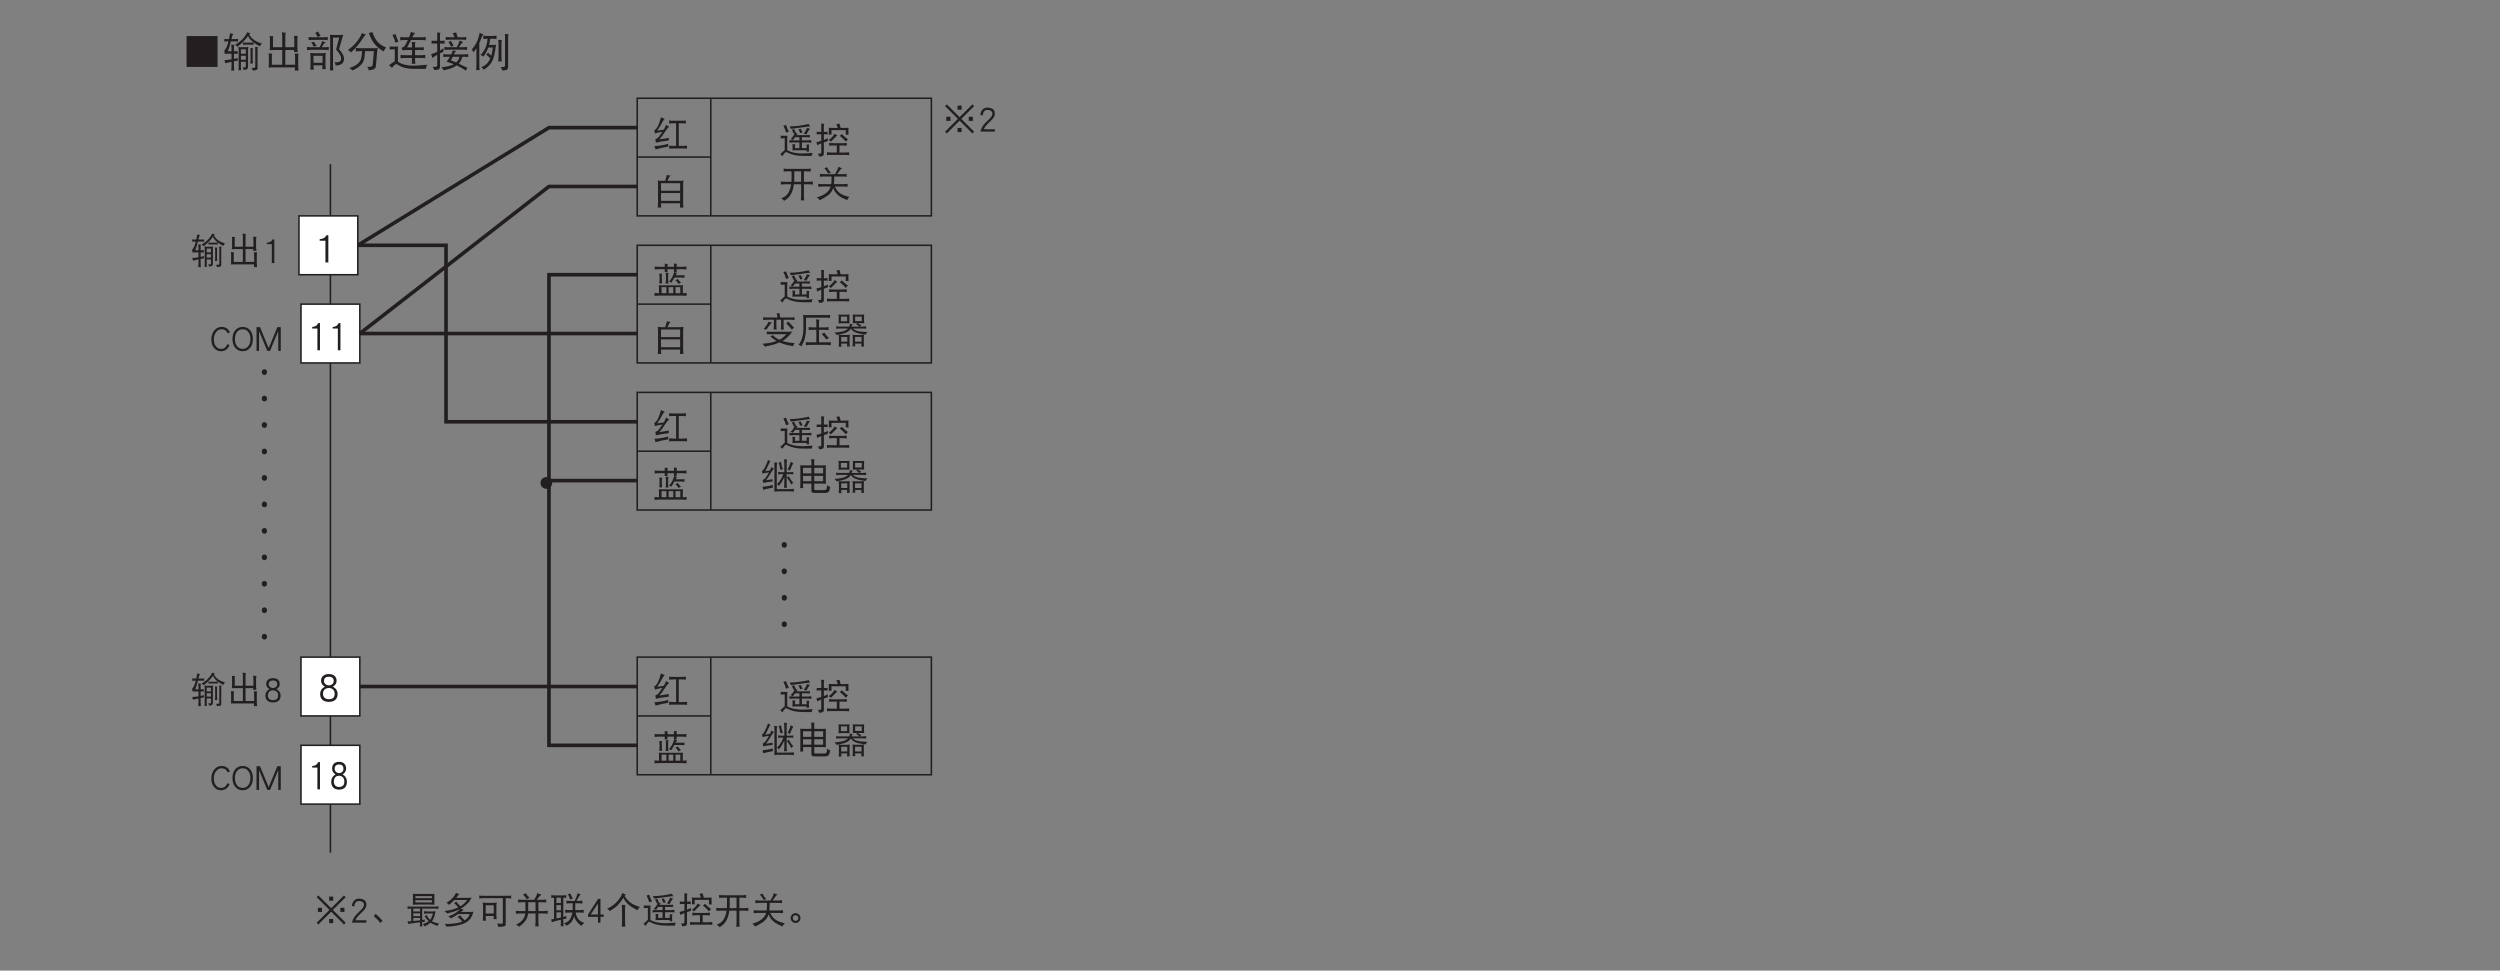 <?xml version="1.0" encoding="UTF-8"?>
<svg xmlns="http://www.w3.org/2000/svg" xmlns:xlink="http://www.w3.org/1999/xlink" width="481.89pt" height="187.09pt" viewBox="0 0 481.89 187.09" version="1.2">
<rect x="0" y="0" width="481.89" height="187.09" fill="#808080" stroke="none"/>
<defs>
<g>
<symbol overflow="visible" id="glyph0-0">
<path style="stroke:none;" d=""/>
</symbol>
<symbol overflow="visible" id="glyph0-1">
<path style="stroke:none;" d="M 2.484 -0.062 L 2.484 -5.297 L 2.078 -5.297 C 1.984 -5.047 1.812 -4.859 1.547 -4.734 C 1.328 -4.625 1.109 -4.562 0.875 -4.562 L 0.812 -4.562 L 0.812 -4.25 L 1.922 -4.25 L 1.922 -0.062 Z M 2.484 -0.062 "/>
</symbol>
<symbol overflow="visible" id="glyph0-2">
<path style="stroke:none;" d="M 6.969 0.109 L 6.969 -5.844 L 1 -5.844 L 1 0.109 Z M 6.969 0.109 "/>
</symbol>
<symbol overflow="visible" id="glyph0-3">
<path style="stroke:none;" d="M 0.312 -5.297 C 0.328 -5.219 0.328 -5.125 0.328 -5.047 C 0.328 -4.953 0.328 -4.859 0.312 -4.766 C 0.422 -4.797 0.531 -4.812 0.656 -4.812 L 1.109 -4.812 C 1.047 -4.578 1 -4.391 0.953 -4.234 C 0.844 -3.875 0.719 -3.625 0.625 -3.469 C 0.531 -3.297 0.422 -3.156 0.312 -3.062 C 0.328 -2.859 0.359 -2.641 0.391 -2.406 C 0.578 -2.422 0.75 -2.438 0.906 -2.438 L 1.703 -2.438 L 1.703 -1.359 C 1.266 -1.281 0.812 -1.234 0.312 -1.188 C 0.391 -1 0.469 -0.812 0.5 -0.594 C 0.891 -0.703 1.297 -0.797 1.703 -0.891 L 1.703 -0.078 C 1.703 0.234 1.688 0.531 1.656 0.828 C 1.734 0.812 1.828 0.797 1.922 0.797 C 2.031 0.797 2.125 0.812 2.234 0.828 C 2.188 0.531 2.172 0.234 2.172 -0.078 L 2.172 -0.984 C 2.422 -1.031 2.672 -1.078 2.922 -1.125 C 2.906 -1.219 2.891 -1.297 2.891 -1.375 C 2.891 -1.453 2.906 -1.531 2.922 -1.625 C 2.688 -1.547 2.438 -1.484 2.172 -1.438 L 2.172 -2.438 C 2.391 -2.438 2.625 -2.422 2.891 -2.406 C 2.875 -2.5 2.859 -2.578 2.859 -2.656 C 2.859 -2.75 2.875 -2.844 2.891 -2.938 C 2.625 -2.906 2.391 -2.906 2.172 -2.906 L 2.172 -3.688 C 2.172 -3.875 2.203 -4.031 2.266 -4.156 C 2.031 -4.156 1.812 -4.156 1.656 -4.188 C 1.688 -3.922 1.703 -3.656 1.703 -3.406 L 1.703 -2.906 L 1 -2.906 C 1.188 -3.359 1.391 -4 1.578 -4.812 L 2.641 -4.812 C 2.75 -4.812 2.875 -4.797 2.984 -4.766 C 2.969 -4.859 2.953 -4.953 2.953 -5.047 C 2.953 -5.125 2.969 -5.219 2.984 -5.297 C 2.875 -5.281 2.75 -5.266 2.641 -5.266 L 1.688 -5.266 C 1.703 -5.312 1.719 -5.375 1.734 -5.438 C 1.812 -5.844 1.922 -6.109 2.047 -6.266 C 1.812 -6.297 1.609 -6.328 1.422 -6.391 C 1.344 -5.969 1.281 -5.609 1.219 -5.266 L 0.656 -5.266 C 0.531 -5.266 0.422 -5.281 0.312 -5.297 Z M 4.719 -6.578 C 4.516 -6.109 4.219 -5.688 3.844 -5.281 C 3.453 -4.859 2.969 -4.484 2.391 -4.188 C 2.578 -4.047 2.734 -3.906 2.828 -3.781 C 3.672 -4.406 4.359 -5.094 4.891 -5.859 C 5.094 -5.438 5.359 -5.094 5.688 -4.828 C 5.75 -4.75 5.828 -4.688 5.938 -4.609 C 5.844 -4.594 5.75 -4.578 5.656 -4.578 L 4.203 -4.578 C 4.094 -4.578 3.984 -4.594 3.891 -4.609 C 3.906 -4.547 3.922 -4.469 3.922 -4.406 C 3.922 -4.312 3.906 -4.234 3.891 -4.156 C 3.984 -4.172 4.094 -4.188 4.203 -4.188 L 5.656 -4.188 C 5.766 -4.188 5.859 -4.172 5.969 -4.156 C 5.953 -4.234 5.938 -4.312 5.938 -4.406 C 5.938 -4.469 5.953 -4.531 5.969 -4.594 C 6.281 -4.344 6.688 -4.109 7.188 -3.859 C 7.281 -4.078 7.406 -4.25 7.562 -4.406 C 6.875 -4.609 6.359 -4.859 6.016 -5.125 C 5.641 -5.391 5.344 -5.734 5.109 -6.141 C 5.172 -6.234 5.266 -6.312 5.344 -6.391 C 5.125 -6.422 4.922 -6.484 4.719 -6.578 Z M 3.016 -3.75 C 3.047 -3.562 3.078 -3.391 3.078 -3.219 L 3.078 0.297 C 3.078 0.453 3.047 0.609 3.016 0.766 C 3.109 0.75 3.203 0.734 3.297 0.734 C 3.391 0.734 3.484 0.75 3.578 0.766 C 3.531 0.609 3.516 0.453 3.516 0.297 L 3.516 -0.875 L 4.453 -0.875 L 4.453 -0.047 C 4.453 0.062 4.438 0.125 4.406 0.156 C 4.359 0.188 4.297 0.203 4.203 0.203 C 4.141 0.203 4.016 0.188 3.828 0.172 C 3.938 0.328 4.016 0.5 4.047 0.703 C 4.422 0.672 4.656 0.609 4.75 0.484 C 4.844 0.422 4.891 0.266 4.891 0.062 L 4.891 -3.219 C 4.891 -3.391 4.906 -3.562 4.953 -3.75 C 4.719 -3.703 4.516 -3.688 4.297 -3.688 L 3.609 -3.688 C 3.406 -3.688 3.219 -3.703 3.016 -3.75 Z M 3.516 -1.281 L 3.516 -2.031 L 4.453 -2.031 L 4.453 -1.281 Z M 3.516 -2.438 L 3.516 -3.281 L 4.453 -3.281 L 4.453 -2.438 Z M 5.312 -3.531 C 5.359 -3.297 5.375 -3.062 5.375 -2.844 L 5.375 -1.312 C 5.375 -1.047 5.359 -0.797 5.312 -0.547 C 5.391 -0.562 5.484 -0.562 5.562 -0.562 C 5.656 -0.562 5.75 -0.562 5.844 -0.547 C 5.797 -0.797 5.781 -1.047 5.781 -1.312 L 5.781 -3.094 C 5.781 -3.25 5.812 -3.391 5.875 -3.5 C 5.656 -3.5 5.469 -3.5 5.312 -3.531 Z M 6.25 -3.75 C 6.266 -3.609 6.281 -3.469 6.281 -3.344 L 6.281 0.062 C 6.281 0.219 6.156 0.297 5.906 0.297 L 5.531 0.297 C 5.656 0.438 5.734 0.594 5.781 0.797 C 6.094 0.797 6.312 0.766 6.484 0.703 C 6.641 0.641 6.719 0.516 6.719 0.297 L 6.719 -3.281 C 6.719 -3.438 6.75 -3.578 6.812 -3.719 C 6.609 -3.719 6.438 -3.719 6.25 -3.75 Z M 6.25 -3.75 "/>
</symbol>
<symbol overflow="visible" id="glyph0-4">
<path style="stroke:none;" d="M 1.078 -5.859 C 1.125 -5.703 1.141 -5.547 1.141 -5.391 L 1.141 -3.656 C 1.141 -3.469 1.125 -3.297 1.078 -3.125 C 1.328 -3.141 1.562 -3.156 1.797 -3.156 L 3.516 -3.156 L 3.516 -0.312 L 1.516 -0.312 L 1.516 -2.094 C 1.516 -2.219 1.547 -2.344 1.625 -2.438 C 1.344 -2.453 1.094 -2.469 0.875 -2.5 C 0.906 -2.344 0.938 -2.188 0.938 -2.031 L 0.938 -0.281 C 0.938 -0.109 0.906 0.062 0.875 0.234 C 1.109 0.219 1.344 0.203 1.578 0.203 L 5.984 0.203 C 5.969 0.422 5.953 0.625 5.938 0.828 C 6.062 0.812 6.172 0.797 6.281 0.797 C 6.406 0.797 6.531 0.812 6.656 0.828 C 6.609 0.453 6.594 0.062 6.594 -0.312 L 6.594 -1.844 C 6.594 -2.094 6.625 -2.281 6.688 -2.438 C 6.406 -2.438 6.156 -2.453 5.938 -2.469 C 5.969 -2.141 6 -1.797 6 -1.469 L 6 -0.312 L 4.109 -0.312 L 4.109 -3.156 L 5.812 -3.156 C 5.812 -3.016 5.797 -2.891 5.781 -2.75 C 5.891 -2.766 6.016 -2.781 6.125 -2.781 C 6.25 -2.781 6.375 -2.766 6.5 -2.75 C 6.453 -3.125 6.438 -3.516 6.438 -3.891 L 6.438 -5.266 C 6.438 -5.5 6.469 -5.703 6.531 -5.859 C 6.234 -5.859 6 -5.859 5.781 -5.891 C 5.828 -5.547 5.844 -5.234 5.844 -4.891 L 5.844 -3.891 C 5.844 -3.828 5.844 -3.75 5.844 -3.688 L 4.109 -3.688 L 4.109 -5.953 C 4.109 -6.172 4.141 -6.344 4.203 -6.484 C 3.906 -6.484 3.656 -6.531 3.453 -6.609 C 3.484 -6.391 3.516 -6.172 3.516 -5.953 L 3.516 -3.688 L 1.734 -3.688 L 1.734 -5.453 C 1.734 -5.594 1.766 -5.703 1.828 -5.797 C 1.562 -5.812 1.312 -5.828 1.078 -5.859 Z M 1.078 -5.859 "/>
</symbol>
<symbol overflow="visible" id="glyph0-5">
<path style="stroke:none;" d="M 2.453 -6.734 C 2.312 -6.609 2.141 -6.531 1.922 -6.484 C 2.094 -6.234 2.25 -5.938 2.391 -5.609 C 2.562 -5.75 2.75 -5.844 2.953 -5.891 C 2.75 -6.172 2.578 -6.469 2.453 -6.734 Z M 0.625 -5.672 C 0.641 -5.562 0.656 -5.469 0.656 -5.359 C 0.656 -5.25 0.641 -5.141 0.625 -5.047 C 0.906 -5.094 1.188 -5.109 1.484 -5.109 L 3.484 -5.109 C 3.766 -5.109 4.062 -5.094 4.344 -5.047 C 4.328 -5.141 4.312 -5.25 4.312 -5.359 C 4.312 -5.469 4.328 -5.562 4.344 -5.672 C 4.062 -5.625 3.766 -5.609 3.484 -5.609 L 1.484 -5.609 C 1.188 -5.609 0.906 -5.625 0.625 -5.672 Z M 1.672 -4.734 C 1.484 -4.672 1.312 -4.641 1.141 -4.641 C 1.312 -4.438 1.453 -4.156 1.578 -3.812 C 1.766 -3.859 1.953 -3.891 2.172 -3.922 Z M 3.266 -4.891 C 3.156 -4.516 3 -4.109 2.766 -3.688 L 1.172 -3.688 C 0.891 -3.688 0.594 -3.703 0.312 -3.75 C 0.328 -3.641 0.328 -3.531 0.328 -3.438 C 0.328 -3.328 0.328 -3.219 0.312 -3.125 C 0.594 -3.156 0.891 -3.188 1.172 -3.188 L 3.672 -3.188 C 3.953 -3.188 4.25 -3.156 4.547 -3.125 C 4.516 -3.219 4.516 -3.328 4.516 -3.438 C 4.516 -3.531 4.516 -3.641 4.547 -3.75 C 4.25 -3.703 3.953 -3.688 3.672 -3.688 L 3.141 -3.688 C 3.422 -4.141 3.672 -4.469 3.891 -4.641 C 3.719 -4.672 3.5 -4.766 3.266 -4.891 Z M 0.969 -2.594 C 1 -2.312 1.016 -2.062 1.016 -1.781 L 1.016 -0.219 C 1.016 0.062 1 0.344 0.969 0.641 C 1.125 0.625 1.25 0.609 1.312 0.609 C 1.359 0.609 1.469 0.625 1.656 0.641 C 1.609 0.359 1.578 0.078 1.578 -0.203 L 3.328 -0.203 C 3.312 0.047 3.297 0.297 3.266 0.547 C 3.438 0.531 3.547 0.516 3.609 0.516 C 3.656 0.516 3.781 0.531 3.953 0.547 C 3.906 0.266 3.891 -0.031 3.891 -0.312 L 3.891 -1.781 C 3.891 -2.062 3.906 -2.312 3.953 -2.594 C 3.656 -2.547 3.344 -2.531 3.047 -2.531 L 1.859 -2.531 C 1.562 -2.531 1.266 -2.547 0.969 -2.594 Z M 1.578 -0.688 L 1.578 -2.031 L 3.328 -2.031 L 3.328 -0.688 Z M 4.75 -6.078 C 4.766 -5.859 4.797 -5.641 4.797 -5.422 L 4.797 -0.172 C 4.797 0.156 4.766 0.484 4.75 0.797 C 4.859 0.781 4.969 0.766 5.062 0.766 C 5.172 0.766 5.281 0.781 5.375 0.797 C 5.359 0.484 5.344 0.156 5.344 -0.172 L 5.344 -5.547 L 6.531 -5.547 C 6.328 -4.719 6.141 -3.953 5.938 -3.25 C 6.578 -2.531 6.906 -1.953 6.906 -1.531 C 6.906 -1.031 6.609 -0.781 6.031 -0.781 C 5.953 -0.781 5.828 -0.797 5.641 -0.828 C 5.781 -0.578 5.844 -0.359 5.844 -0.172 C 6.391 -0.172 6.812 -0.297 7.109 -0.547 C 7.344 -0.75 7.469 -1.078 7.469 -1.531 C 7.453 -2 7.141 -2.594 6.5 -3.312 C 6.953 -4.906 7.219 -5.828 7.312 -6.078 C 7.062 -6.062 6.812 -6.047 6.562 -6.047 L 5.406 -6.047 C 5.188 -6.047 4.969 -6.062 4.75 -6.078 Z M 4.75 -6.078 "/>
</symbol>
<symbol overflow="visible" id="glyph0-6">
<path style="stroke:none;" d="M 2.953 -6.422 C 2.797 -5.953 2.469 -5.406 1.984 -4.766 C 1.562 -4.219 0.984 -3.672 0.25 -3.156 C 0.516 -3.016 0.719 -2.859 0.875 -2.688 C 1.797 -3.562 2.578 -4.516 3.219 -5.531 C 3.391 -5.812 3.562 -6.031 3.734 -6.141 C 3.422 -6.219 3.156 -6.312 2.953 -6.422 Z M 4.984 -6.609 C 4.734 -6.531 4.5 -6.484 4.266 -6.453 C 4.656 -5.406 5.062 -4.656 5.484 -4.219 C 5.875 -3.75 6.422 -3.297 7.125 -2.875 C 7.281 -3.188 7.453 -3.438 7.625 -3.625 C 6.922 -3.922 6.359 -4.297 5.938 -4.766 C 5.547 -5.219 5.234 -5.828 4.984 -6.609 Z M 1.766 -3.547 C 1.781 -3.438 1.797 -3.328 1.797 -3.219 C 1.797 -3.094 1.781 -2.984 1.766 -2.875 C 2.062 -2.906 2.344 -2.938 2.641 -2.938 L 3 -2.938 C 2.953 -2.188 2.859 -1.672 2.75 -1.344 C 2.594 -0.938 2.328 -0.609 1.984 -0.375 C 1.688 -0.141 1.188 0.109 0.5 0.359 C 0.781 0.453 0.984 0.594 1.109 0.797 C 1.875 0.453 2.438 0.078 2.812 -0.328 C 3.078 -0.578 3.266 -0.953 3.391 -1.422 C 3.453 -1.688 3.5 -2.188 3.562 -2.938 L 5.266 -2.938 L 5.031 -0.375 C 5.031 -0.281 5 -0.188 4.938 -0.094 C 4.844 0.031 4.672 0.094 4.422 0.094 C 4.312 0.094 4.156 0.078 3.953 0.062 C 4.141 0.25 4.234 0.484 4.234 0.766 C 4.484 0.75 4.797 0.688 5.156 0.578 C 5.469 0.469 5.641 0.25 5.656 -0.078 L 5.875 -2.719 C 5.891 -3 5.938 -3.281 6.031 -3.531 C 5.766 -3.5 5.5 -3.5 5.234 -3.5 L 2.641 -3.5 C 2.344 -3.5 2.062 -3.516 1.766 -3.547 Z M 1.766 -3.547 "/>
</symbol>
<symbol overflow="visible" id="glyph0-7">
<path style="stroke:none;" d="M 1.453 -6.234 C 1.266 -6.156 1.078 -6.109 0.875 -6.078 C 1.156 -5.516 1.344 -5.016 1.453 -4.547 C 1.656 -4.641 1.859 -4.703 2.047 -4.734 C 1.797 -5.266 1.609 -5.766 1.453 -6.234 Z M 0.328 -3.844 C 0.344 -3.75 0.359 -3.656 0.359 -3.547 C 0.359 -3.453 0.344 -3.344 0.328 -3.25 C 0.547 -3.266 0.766 -3.281 1 -3.281 L 1.328 -3.281 L 1.328 -1.625 C 1.328 -1.406 1.328 -1.188 1.312 -0.969 C 1.219 -0.922 1.109 -0.875 1.016 -0.797 L 0.188 -0.203 C 0.422 -0.078 0.609 0.094 0.766 0.297 C 1.172 -0.188 1.453 -0.453 1.656 -0.453 C 1.719 -0.453 1.828 -0.375 2 -0.266 C 2.734 0.234 3.766 0.484 5.062 0.484 L 7.312 0.484 C 7.359 0.156 7.453 -0.109 7.594 -0.312 C 6.281 -0.188 5.359 -0.141 4.828 -0.141 C 3.656 -0.141 2.719 -0.375 2 -0.859 C 1.984 -0.859 1.969 -0.875 1.953 -0.891 C 1.938 -1.125 1.922 -1.375 1.922 -1.625 L 1.922 -2.969 C 1.922 -3.25 1.938 -3.547 1.953 -3.844 C 1.656 -3.812 1.359 -3.812 1.047 -3.812 L 1 -3.812 C 0.766 -3.812 0.547 -3.812 0.328 -3.844 Z M 2.359 -5.672 C 2.375 -5.562 2.391 -5.438 2.391 -5.328 C 2.391 -5.234 2.375 -5.125 2.359 -5.016 C 2.656 -5.062 2.969 -5.078 3.266 -5.078 L 3.844 -5.078 C 3.672 -4.688 3.484 -4.328 3.297 -4.031 C 3.172 -3.812 2.953 -3.672 2.609 -3.578 C 2.688 -3.438 2.75 -3.281 2.797 -3.094 C 3.078 -3.125 3.328 -3.156 3.547 -3.156 L 4.656 -3.156 L 4.656 -2.156 L 3.328 -2.156 C 3.016 -2.156 2.719 -2.172 2.422 -2.219 C 2.438 -2.109 2.453 -1.984 2.453 -1.875 C 2.453 -1.766 2.438 -1.672 2.422 -1.562 C 2.719 -1.609 3.016 -1.625 3.328 -1.625 L 4.656 -1.625 L 4.656 -1.562 C 4.656 -1.188 4.641 -0.844 4.609 -0.484 C 4.719 -0.5 4.828 -0.516 4.953 -0.516 C 5.062 -0.516 5.172 -0.5 5.297 -0.484 C 5.25 -0.844 5.234 -1.188 5.234 -1.562 L 5.234 -1.625 L 6.312 -1.625 C 6.609 -1.625 6.922 -1.609 7.219 -1.562 C 7.203 -1.672 7.188 -1.766 7.188 -1.875 C 7.188 -1.984 7.203 -2.109 7.219 -2.219 C 6.922 -2.172 6.609 -2.156 6.312 -2.156 L 5.234 -2.156 L 5.234 -3.156 L 6.156 -3.156 C 6.469 -3.156 6.719 -3.141 6.938 -3.125 C 6.922 -3.219 6.906 -3.312 6.906 -3.406 C 6.906 -3.484 6.922 -3.578 6.938 -3.688 C 6.672 -3.656 6.422 -3.656 6.156 -3.656 L 5.234 -3.656 L 5.234 -4.125 C 5.234 -4.344 5.25 -4.531 5.312 -4.672 C 5.031 -4.672 4.797 -4.688 4.609 -4.703 C 4.641 -4.391 4.656 -4.078 4.656 -3.781 L 4.656 -3.656 L 3.703 -3.656 C 3.969 -4.172 4.219 -4.641 4.453 -5.078 L 6.406 -5.078 C 6.703 -5.078 7 -5.062 7.312 -5.016 C 7.297 -5.125 7.281 -5.234 7.281 -5.328 C 7.281 -5.438 7.297 -5.562 7.312 -5.672 C 7 -5.625 6.703 -5.609 6.406 -5.609 L 4.703 -5.609 C 4.734 -5.672 4.766 -5.734 4.812 -5.812 C 4.953 -6.094 5.094 -6.281 5.266 -6.422 C 4.938 -6.469 4.656 -6.547 4.422 -6.641 C 4.422 -6.578 4.375 -6.469 4.328 -6.281 C 4.25 -6.047 4.156 -5.828 4.078 -5.609 L 3.266 -5.609 C 2.969 -5.609 2.656 -5.625 2.359 -5.672 Z M 2.359 -5.672 "/>
</symbol>
<symbol overflow="visible" id="glyph0-8">
<path style="stroke:none;" d="M 0.438 -4.953 C 0.453 -4.859 0.469 -4.766 0.469 -4.672 C 0.469 -4.578 0.453 -4.469 0.438 -4.359 C 0.562 -4.375 0.672 -4.406 0.812 -4.406 L 1.547 -4.406 L 1.547 -2.797 C 1.172 -2.625 0.781 -2.469 0.359 -2.344 C 0.5 -2.062 0.578 -1.812 0.594 -1.594 C 0.766 -1.766 1.094 -1.969 1.547 -2.234 L 1.547 -0.203 C 1.547 -0.016 1.391 0.094 1.078 0.094 L 0.656 0.094 C 0.812 0.25 0.906 0.453 0.969 0.703 C 1.328 0.703 1.609 0.672 1.797 0.594 C 1.984 0.516 2.078 0.344 2.078 0.094 L 2.078 -2.5 C 2.266 -2.594 2.5 -2.703 2.734 -2.812 C 2.734 -2.938 2.734 -3.156 2.766 -3.5 C 2.547 -3.344 2.312 -3.203 2.078 -3.062 L 2.078 -4.406 L 2.609 -4.406 C 2.734 -4.406 2.859 -4.375 2.984 -4.359 C 2.969 -4.469 2.953 -4.578 2.953 -4.672 C 2.953 -4.766 2.969 -4.859 2.984 -4.953 C 2.859 -4.938 2.734 -4.922 2.609 -4.922 L 2.078 -4.922 L 2.078 -5.953 C 2.078 -6.156 2.109 -6.328 2.172 -6.484 C 1.938 -6.484 1.719 -6.5 1.516 -6.516 C 1.531 -6.344 1.547 -6.172 1.547 -6.016 L 1.547 -4.922 L 0.812 -4.922 C 0.672 -4.922 0.562 -4.938 0.438 -4.953 Z M 5.203 -6.516 C 4.969 -6.469 4.75 -6.438 4.547 -6.422 C 4.656 -6.203 4.766 -5.922 4.891 -5.609 L 3.984 -5.609 C 3.719 -5.609 3.438 -5.625 3.172 -5.672 C 3.188 -5.562 3.203 -5.469 3.203 -5.359 C 3.203 -5.266 3.188 -5.172 3.172 -5.078 C 3.438 -5.125 3.719 -5.141 3.984 -5.141 L 6.344 -5.141 C 6.609 -5.141 6.891 -5.125 7.156 -5.078 C 7.125 -5.172 7.125 -5.266 7.125 -5.359 C 7.125 -5.469 7.125 -5.562 7.156 -5.672 C 6.891 -5.625 6.609 -5.609 6.344 -5.609 L 5.484 -5.609 C 5.375 -5.922 5.281 -6.234 5.203 -6.516 Z M 4.203 -4.922 C 4.062 -4.828 3.891 -4.75 3.703 -4.703 C 3.891 -4.438 4.078 -4.109 4.234 -3.75 C 4.375 -3.875 4.547 -3.953 4.719 -4 C 4.5 -4.312 4.328 -4.625 4.203 -4.922 Z M 5.875 -4.984 C 5.75 -4.578 5.562 -4.141 5.312 -3.688 L 3.734 -3.688 C 3.453 -3.688 3.188 -3.703 2.922 -3.75 C 2.938 -3.641 2.953 -3.531 2.953 -3.438 C 2.953 -3.344 2.938 -3.25 2.922 -3.156 C 3.188 -3.188 3.453 -3.219 3.734 -3.219 L 6.5 -3.219 C 6.766 -3.219 7.031 -3.188 7.312 -3.156 C 7.297 -3.25 7.281 -3.344 7.281 -3.438 C 7.281 -3.531 7.297 -3.641 7.312 -3.75 C 7.031 -3.703 6.766 -3.688 6.5 -3.688 L 5.719 -3.688 C 6.031 -4.172 6.312 -4.516 6.562 -4.703 C 6.375 -4.75 6.141 -4.844 5.875 -4.984 Z M 4.578 -3.094 C 4.469 -2.781 4.344 -2.531 4.25 -2.312 L 3.516 -2.312 C 3.25 -2.312 2.969 -2.328 2.703 -2.375 C 2.719 -2.266 2.734 -2.156 2.734 -2.062 C 2.734 -1.969 2.719 -1.875 2.703 -1.781 C 2.969 -1.828 3.25 -1.844 3.516 -1.844 L 4 -1.844 C 3.875 -1.641 3.672 -1.328 3.359 -0.906 C 3.875 -0.734 4.344 -0.578 4.734 -0.438 C 4.594 -0.344 4.453 -0.266 4.266 -0.203 C 3.828 -0.031 3.188 0.094 2.359 0.172 C 2.547 0.344 2.703 0.547 2.797 0.766 C 3.516 0.625 4.141 0.438 4.656 0.188 C 4.906 0.078 5.125 -0.047 5.312 -0.188 C 5.422 -0.141 5.516 -0.078 5.625 -0.031 C 6.234 0.297 6.703 0.594 7.062 0.828 C 7.125 0.641 7.25 0.469 7.406 0.297 C 6.828 0.016 6.266 -0.266 5.703 -0.516 C 5.797 -0.609 5.891 -0.734 5.969 -0.875 C 6.156 -1.156 6.297 -1.484 6.406 -1.844 L 6.719 -1.844 C 6.984 -1.844 7.266 -1.828 7.531 -1.781 C 7.5 -1.875 7.5 -1.969 7.5 -2.062 C 7.5 -2.156 7.5 -2.266 7.531 -2.375 C 7.266 -2.328 6.984 -2.312 6.719 -2.312 L 4.734 -2.312 C 4.734 -2.312 4.734 -2.312 4.734 -2.328 C 4.844 -2.562 4.984 -2.75 5.203 -2.938 C 4.938 -2.984 4.734 -3.031 4.578 -3.094 Z M 5.859 -1.844 C 5.75 -1.484 5.609 -1.188 5.422 -0.984 C 5.359 -0.906 5.281 -0.828 5.203 -0.75 C 4.859 -0.891 4.531 -1.031 4.203 -1.156 C 4.312 -1.406 4.422 -1.625 4.531 -1.844 Z M 5.859 -1.844 "/>
</symbol>
<symbol overflow="visible" id="glyph0-9">
<path style="stroke:none;" d="M 1.766 -6.484 C 1.641 -5.797 1.453 -5.203 1.219 -4.703 C 0.969 -4.188 0.641 -3.703 0.25 -3.25 C 0.375 -3.094 0.5 -2.906 0.594 -2.688 C 0.781 -2.938 0.969 -3.219 1.141 -3.5 L 1.141 -0.344 C 1.141 0.016 1.125 0.375 1.078 0.734 C 1.188 0.719 1.312 0.703 1.422 0.703 C 1.531 0.703 1.656 0.719 1.766 0.734 C 1.719 0.375 1.703 0.016 1.703 -0.344 L 1.703 -4.5 C 1.844 -4.812 1.969 -5.109 2.078 -5.438 C 2.219 -5.812 2.359 -6.078 2.484 -6.203 C 2.234 -6.25 1.984 -6.344 1.766 -6.484 Z M 2.453 -5.922 C 2.469 -5.812 2.484 -5.688 2.484 -5.578 C 2.484 -5.469 2.469 -5.375 2.453 -5.266 C 2.734 -5.297 3.016 -5.328 3.281 -5.328 C 3.25 -4.719 3.109 -4.156 2.906 -3.641 C 2.656 -3.062 2.328 -2.594 1.922 -2.188 C 2.156 -2.125 2.344 -2.031 2.484 -1.875 C 2.891 -2.406 3.203 -2.984 3.422 -3.625 L 4.297 -3.625 C 4.234 -3.031 4.141 -2.516 4 -2.047 C 3.781 -2.234 3.562 -2.422 3.391 -2.625 C 3.281 -2.484 3.156 -2.359 3.016 -2.281 C 3.297 -2.062 3.562 -1.812 3.812 -1.531 C 3.781 -1.438 3.734 -1.359 3.688 -1.266 C 3.312 -0.547 2.766 -0.078 2.078 0.141 C 2.281 0.297 2.453 0.469 2.578 0.641 C 3.297 0.188 3.812 -0.328 4.141 -0.922 C 4.484 -1.531 4.734 -2.625 4.922 -4.188 C 4.703 -4.141 4.5 -4.125 4.297 -4.125 L 3.578 -4.125 C 3.672 -4.484 3.75 -4.891 3.797 -5.328 L 4.141 -5.328 C 4.438 -5.328 4.734 -5.312 5.031 -5.266 C 5.016 -5.375 5 -5.469 5 -5.578 C 5 -5.688 5.016 -5.812 5.031 -5.922 C 4.734 -5.875 4.438 -5.859 4.141 -5.859 L 3.359 -5.859 C 3.047 -5.859 2.75 -5.875 2.453 -5.922 Z M 5.344 -5.109 C 5.391 -4.797 5.406 -4.484 5.406 -4.188 L 5.406 -2.031 C 5.406 -1.672 5.391 -1.312 5.344 -0.938 C 5.453 -0.953 5.578 -0.969 5.688 -0.969 C 5.797 -0.969 5.922 -0.953 6.031 -0.938 C 6 -1.312 5.969 -1.672 5.969 -2.031 L 5.969 -4.531 C 5.969 -4.75 6 -4.938 6.062 -5.078 C 5.781 -5.078 5.531 -5.094 5.344 -5.109 Z M 6.625 -6.266 C 6.641 -6.078 6.656 -5.891 6.656 -5.703 L 6.656 -0.203 C 6.656 0.016 6.531 0.125 6.281 0.125 L 5.781 0.125 C 5.953 0.297 6.078 0.531 6.125 0.797 C 6.484 0.797 6.766 0.75 6.953 0.672 C 7.141 0.578 7.25 0.391 7.25 0.125 L 7.25 -5.609 C 7.25 -5.828 7.281 -6.031 7.344 -6.203 C 7.078 -6.203 6.859 -6.219 6.625 -6.266 Z M 6.625 -6.266 "/>
</symbol>
<symbol overflow="visible" id="glyph0-10">
<path style="stroke:none;" d="M 3.875 -1.5 C 3.875 -2.141 3.562 -2.609 2.953 -2.938 C 3.438 -3.203 3.688 -3.562 3.688 -4.062 C 3.688 -4.469 3.547 -4.797 3.281 -5.016 C 3.016 -5.25 2.656 -5.359 2.188 -5.359 C 1.734 -5.359 1.359 -5.25 1.094 -5.016 C 0.828 -4.797 0.688 -4.469 0.688 -4.062 C 0.688 -3.562 0.938 -3.203 1.422 -2.938 C 0.812 -2.609 0.516 -2.141 0.516 -1.5 C 0.516 -1.031 0.656 -0.672 0.953 -0.391 C 1.25 -0.125 1.672 0 2.203 0 C 2.734 0 3.141 -0.125 3.438 -0.391 C 3.734 -0.656 3.875 -1.031 3.875 -1.5 Z M 3.125 -4.016 C 3.125 -3.781 3.047 -3.578 2.875 -3.422 C 2.688 -3.266 2.469 -3.188 2.203 -3.188 C 1.922 -3.188 1.703 -3.266 1.531 -3.422 C 1.344 -3.578 1.25 -3.781 1.25 -4.016 C 1.25 -4.562 1.562 -4.844 2.188 -4.844 C 2.812 -4.844 3.125 -4.562 3.125 -4.016 Z M 3.312 -1.531 C 3.312 -0.859 2.938 -0.516 2.203 -0.516 C 1.812 -0.516 1.516 -0.609 1.328 -0.828 C 1.156 -1 1.062 -1.234 1.062 -1.531 C 1.062 -1.891 1.156 -2.172 1.375 -2.375 C 1.562 -2.562 1.844 -2.672 2.188 -2.672 C 2.516 -2.672 2.797 -2.562 3 -2.375 C 3.219 -2.172 3.312 -1.891 3.312 -1.531 Z M 3.312 -1.531 "/>
</symbol>
<symbol overflow="visible" id="glyph1-0">
<path style="stroke:none;" d=""/>
</symbol>
<symbol overflow="visible" id="glyph1-1">
<path style="stroke:none;" d="M 0.266 -4.641 C 0.281 -4.562 0.297 -4.484 0.297 -4.422 C 0.297 -4.328 0.281 -4.25 0.266 -4.172 C 0.375 -4.188 0.469 -4.203 0.578 -4.203 L 0.969 -4.203 C 0.922 -4 0.875 -3.844 0.828 -3.703 C 0.734 -3.391 0.641 -3.172 0.547 -3.031 C 0.453 -2.875 0.375 -2.766 0.266 -2.672 C 0.297 -2.5 0.328 -2.312 0.344 -2.109 C 0.516 -2.125 0.656 -2.125 0.781 -2.125 L 1.484 -2.125 L 1.484 -1.188 C 1.109 -1.109 0.703 -1.078 0.266 -1.047 C 0.344 -0.875 0.406 -0.703 0.438 -0.516 C 0.781 -0.609 1.125 -0.703 1.484 -0.781 L 1.484 -0.062 C 1.484 0.203 1.469 0.453 1.438 0.719 C 1.516 0.703 1.609 0.703 1.688 0.703 C 1.766 0.703 1.859 0.703 1.953 0.719 C 1.922 0.453 1.906 0.203 1.906 -0.062 L 1.906 -0.859 C 2.109 -0.906 2.328 -0.953 2.562 -0.984 C 2.531 -1.062 2.531 -1.141 2.531 -1.203 C 2.531 -1.281 2.531 -1.344 2.562 -1.422 C 2.344 -1.359 2.125 -1.297 1.906 -1.266 L 1.906 -2.125 C 2.094 -2.125 2.297 -2.125 2.531 -2.109 C 2.516 -2.188 2.5 -2.25 2.5 -2.328 C 2.5 -2.406 2.516 -2.484 2.531 -2.562 C 2.297 -2.547 2.094 -2.531 1.906 -2.531 L 1.906 -3.219 C 1.906 -3.391 1.938 -3.516 1.984 -3.625 C 1.766 -3.625 1.594 -3.641 1.438 -3.656 C 1.469 -3.422 1.484 -3.203 1.484 -2.969 L 1.484 -2.531 L 0.875 -2.531 C 1.031 -2.938 1.219 -3.5 1.375 -4.203 L 2.312 -4.203 C 2.406 -4.203 2.516 -4.188 2.609 -4.172 C 2.594 -4.25 2.578 -4.328 2.578 -4.422 C 2.578 -4.484 2.594 -4.562 2.609 -4.641 C 2.516 -4.609 2.406 -4.609 2.312 -4.609 L 1.484 -4.609 C 1.484 -4.641 1.5 -4.703 1.516 -4.766 C 1.594 -5.109 1.672 -5.344 1.797 -5.484 C 1.578 -5.5 1.406 -5.547 1.25 -5.594 C 1.172 -5.219 1.109 -4.906 1.062 -4.609 L 0.578 -4.609 C 0.469 -4.609 0.375 -4.609 0.266 -4.641 Z M 4.125 -5.75 C 3.953 -5.344 3.688 -4.969 3.359 -4.625 C 3.016 -4.25 2.594 -3.922 2.094 -3.656 C 2.266 -3.547 2.391 -3.422 2.469 -3.297 C 3.219 -3.859 3.812 -4.453 4.266 -5.125 C 4.453 -4.766 4.688 -4.453 4.969 -4.219 C 5.031 -4.156 5.094 -4.094 5.203 -4.031 C 5.109 -4.016 5.031 -4 4.953 -4 L 3.672 -4 C 3.578 -4 3.484 -4.016 3.406 -4.031 C 3.422 -3.969 3.422 -3.906 3.422 -3.844 C 3.422 -3.766 3.422 -3.703 3.406 -3.625 C 3.484 -3.641 3.578 -3.656 3.672 -3.656 L 4.953 -3.656 C 5.031 -3.656 5.125 -3.641 5.219 -3.625 C 5.203 -3.703 5.203 -3.766 5.203 -3.844 C 5.203 -3.906 5.203 -3.953 5.219 -4.016 C 5.484 -3.812 5.844 -3.594 6.281 -3.375 C 6.359 -3.562 6.469 -3.719 6.609 -3.844 C 6.016 -4.031 5.562 -4.25 5.25 -4.484 C 4.938 -4.719 4.672 -5.016 4.469 -5.375 C 4.531 -5.453 4.594 -5.531 4.672 -5.594 C 4.484 -5.609 4.297 -5.672 4.125 -5.75 Z M 2.641 -3.281 C 2.672 -3.125 2.688 -2.969 2.688 -2.812 L 2.688 0.266 C 2.688 0.391 2.672 0.531 2.641 0.672 C 2.719 0.656 2.797 0.641 2.891 0.641 C 2.969 0.641 3.047 0.656 3.125 0.672 C 3.094 0.531 3.078 0.391 3.078 0.266 L 3.078 -0.766 L 3.891 -0.766 L 3.891 -0.031 C 3.891 0.047 3.875 0.109 3.859 0.125 C 3.812 0.156 3.75 0.188 3.672 0.188 C 3.625 0.188 3.516 0.172 3.344 0.156 C 3.438 0.281 3.5 0.438 3.531 0.625 C 3.859 0.594 4.062 0.531 4.156 0.422 C 4.234 0.359 4.266 0.234 4.266 0.047 L 4.266 -2.812 C 4.266 -2.969 4.281 -3.125 4.328 -3.281 C 4.125 -3.234 3.938 -3.219 3.75 -3.219 L 3.156 -3.219 C 2.984 -3.219 2.812 -3.234 2.641 -3.281 Z M 3.078 -1.125 L 3.078 -1.781 L 3.891 -1.781 L 3.891 -1.125 Z M 3.078 -2.125 L 3.078 -2.859 L 3.891 -2.859 L 3.891 -2.125 Z M 4.641 -3.094 C 4.688 -2.891 4.703 -2.688 4.703 -2.484 L 4.703 -1.156 C 4.703 -0.922 4.688 -0.703 4.641 -0.469 C 4.719 -0.484 4.797 -0.5 4.875 -0.5 C 4.953 -0.5 5.031 -0.484 5.109 -0.469 C 5.078 -0.703 5.062 -0.922 5.062 -1.156 L 5.062 -2.703 C 5.062 -2.844 5.094 -2.969 5.141 -3.062 C 4.953 -3.062 4.781 -3.062 4.641 -3.094 Z M 5.469 -3.281 C 5.484 -3.156 5.5 -3.031 5.5 -2.922 L 5.5 0.047 C 5.5 0.188 5.391 0.266 5.172 0.266 L 4.844 0.266 C 4.953 0.375 5.016 0.516 5.062 0.703 C 5.328 0.703 5.531 0.672 5.672 0.625 C 5.812 0.562 5.875 0.453 5.875 0.266 L 5.875 -2.859 C 5.875 -3 5.906 -3.141 5.953 -3.25 C 5.781 -3.25 5.625 -3.25 5.469 -3.281 Z M 5.469 -3.281 "/>
</symbol>
<symbol overflow="visible" id="glyph1-2">
<path style="stroke:none;" d="M 0.953 -5.125 C 0.984 -4.984 1 -4.844 1 -4.719 L 1 -3.188 C 1 -3.031 0.984 -2.891 0.953 -2.734 C 1.156 -2.75 1.359 -2.766 1.578 -2.766 L 3.078 -2.766 L 3.078 -0.281 L 1.328 -0.281 L 1.328 -1.828 C 1.328 -1.938 1.359 -2.047 1.422 -2.125 C 1.172 -2.141 0.953 -2.156 0.766 -2.188 C 0.797 -2.047 0.812 -1.906 0.812 -1.781 L 0.812 -0.25 C 0.812 -0.094 0.797 0.062 0.766 0.203 C 0.969 0.188 1.172 0.188 1.391 0.188 L 5.234 0.188 C 5.219 0.359 5.219 0.547 5.203 0.719 C 5.297 0.703 5.391 0.703 5.5 0.703 C 5.609 0.703 5.703 0.703 5.812 0.719 C 5.781 0.391 5.766 0.062 5.766 -0.281 L 5.766 -1.609 C 5.766 -1.828 5.797 -2 5.844 -2.125 C 5.594 -2.125 5.375 -2.141 5.203 -2.156 C 5.219 -1.875 5.25 -1.578 5.25 -1.297 L 5.25 -0.281 L 3.594 -0.281 L 3.594 -2.766 L 5.094 -2.766 C 5.078 -2.641 5.078 -2.516 5.062 -2.406 C 5.156 -2.422 5.266 -2.438 5.359 -2.438 C 5.469 -2.438 5.578 -2.422 5.688 -2.406 C 5.641 -2.734 5.625 -3.078 5.625 -3.406 L 5.625 -4.609 C 5.625 -4.812 5.656 -4.984 5.719 -5.125 C 5.453 -5.125 5.234 -5.125 5.062 -5.156 C 5.094 -4.859 5.109 -4.578 5.109 -4.281 L 5.109 -3.406 C 5.109 -3.344 5.109 -3.281 5.109 -3.219 L 3.594 -3.219 L 3.594 -5.203 C 3.594 -5.406 3.609 -5.547 3.672 -5.672 C 3.422 -5.672 3.203 -5.703 3.016 -5.781 C 3.047 -5.578 3.078 -5.391 3.078 -5.203 L 3.078 -3.219 L 1.516 -3.219 L 1.516 -4.781 C 1.516 -4.891 1.547 -4.984 1.609 -5.078 C 1.359 -5.078 1.141 -5.094 0.953 -5.125 Z M 0.953 -5.125 "/>
</symbol>
<symbol overflow="visible" id="glyph1-3">
<path style="stroke:none;" d="M 2.172 -0.062 L 2.172 -4.625 L 1.812 -4.625 C 1.734 -4.422 1.578 -4.25 1.359 -4.141 C 1.156 -4.047 0.969 -4 0.766 -4 L 0.703 -4 L 0.703 -3.719 L 1.688 -3.719 L 1.688 -0.062 Z M 2.172 -0.062 "/>
</symbol>
<symbol overflow="visible" id="glyph1-4">
<path style="stroke:none;" d="M 0.375 -5.125 C 0.391 -5.031 0.406 -4.922 0.406 -4.828 C 0.406 -4.734 0.391 -4.641 0.375 -4.547 C 0.641 -4.578 0.906 -4.609 1.156 -4.609 L 2.328 -4.609 L 2.328 -4.281 C 2.328 -4.203 2.328 -4.125 2.312 -4.062 C 2.391 -4.078 2.484 -4.094 2.578 -4.094 C 2.688 -4.094 2.781 -4.078 2.891 -4.062 C 2.859 -4.125 2.859 -4.203 2.859 -4.281 L 2.859 -4.609 L 4.109 -4.609 L 4.109 -4.281 C 4.109 -4.203 4.094 -4.125 4.078 -4.062 C 4.172 -4.078 4.266 -4.094 4.359 -4.094 C 4.453 -4.094 4.547 -4.078 4.641 -4.062 C 4.641 -4.125 4.625 -4.203 4.625 -4.281 L 4.625 -4.609 L 5.75 -4.609 C 6 -4.609 6.266 -4.578 6.531 -4.547 C 6.516 -4.641 6.5 -4.734 6.5 -4.828 C 6.5 -4.922 6.516 -5.031 6.531 -5.125 C 6.266 -5.094 6 -5.078 5.75 -5.078 L 4.625 -5.078 L 4.625 -5.375 C 4.625 -5.453 4.641 -5.547 4.703 -5.641 C 4.484 -5.641 4.281 -5.672 4.078 -5.719 C 4.094 -5.656 4.109 -5.594 4.109 -5.531 L 4.109 -5.078 L 2.859 -5.078 L 2.859 -5.344 C 2.859 -5.422 2.875 -5.516 2.938 -5.609 C 2.719 -5.609 2.516 -5.641 2.312 -5.703 C 2.328 -5.625 2.328 -5.562 2.328 -5.5 L 2.328 -5.078 L 1.156 -5.078 C 0.906 -5.078 0.641 -5.094 0.375 -5.125 Z M 1.281 -3.766 C 1.312 -3.516 1.328 -3.266 1.328 -3.031 L 1.328 -2.703 C 1.328 -2.422 1.312 -2.141 1.281 -1.859 C 1.359 -1.875 1.453 -1.891 1.547 -1.891 C 1.641 -1.891 1.734 -1.875 1.812 -1.859 C 1.781 -2.141 1.766 -2.422 1.766 -2.703 L 1.766 -3.297 C 1.766 -3.469 1.797 -3.609 1.844 -3.734 C 1.625 -3.734 1.422 -3.75 1.281 -3.766 Z M 2.5 -3.938 C 2.531 -3.672 2.562 -3.438 2.562 -3.188 L 2.562 -2.672 C 2.562 -2.391 2.531 -2.109 2.5 -1.828 C 2.578 -1.844 2.672 -1.859 2.781 -1.859 C 2.859 -1.859 2.953 -1.844 3.047 -1.828 C 3 -2.109 2.984 -2.391 2.984 -2.672 L 2.984 -3.469 C 2.984 -3.641 3.016 -3.781 3.078 -3.906 C 2.844 -3.906 2.656 -3.906 2.5 -3.938 Z M 4.156 -4.062 C 4 -3.594 3.875 -3.281 3.781 -3.094 C 3.562 -2.703 3.359 -2.406 3.125 -2.219 C 3.312 -2.172 3.469 -2.109 3.609 -2 C 3.828 -2.344 4.016 -2.672 4.188 -3 L 5.469 -3 C 5.75 -3 5.984 -2.984 6.141 -2.969 C 6.125 -3.047 6.125 -3.125 6.125 -3.219 C 6.125 -3.297 6.125 -3.375 6.141 -3.469 C 5.906 -3.438 5.672 -3.438 5.469 -3.438 L 4.422 -3.438 C 4.547 -3.656 4.641 -3.812 4.734 -3.906 C 4.516 -3.938 4.328 -3.984 4.156 -4.062 Z M 4.844 -2.734 C 4.719 -2.625 4.562 -2.547 4.375 -2.516 C 4.609 -2.297 4.828 -2.047 5 -1.75 C 5.156 -1.875 5.297 -1.953 5.469 -2 C 5.203 -2.25 5 -2.484 4.844 -2.734 Z M 1.188 -1.531 C 1.203 -1.406 1.219 -1.281 1.219 -1.156 L 1.219 0.016 L 1.141 0.016 C 0.875 0.016 0.609 0 0.344 -0.031 C 0.359 0.062 0.375 0.156 0.375 0.266 C 0.375 0.344 0.359 0.438 0.344 0.531 C 0.609 0.5 0.875 0.484 1.141 0.484 L 5.766 0.484 C 6.031 0.484 6.297 0.5 6.562 0.531 C 6.531 0.438 6.531 0.344 6.531 0.266 C 6.531 0.156 6.531 0.062 6.562 -0.031 C 6.312 0 6.062 0.016 5.812 0.016 L 5.812 -1.156 C 5.812 -1.281 5.828 -1.406 5.844 -1.531 C 5.672 -1.516 5.484 -1.5 5.297 -1.5 L 1.734 -1.5 C 1.547 -1.5 1.375 -1.516 1.188 -1.531 Z M 1.719 0.016 L 1.719 -1.156 L 2.641 -1.156 L 2.641 0.016 Z M 3.078 0.016 L 3.078 -1.156 L 3.969 -1.156 L 3.969 0.016 Z M 4.406 0.016 L 4.406 -1.156 L 5.328 -1.156 L 5.328 0.016 Z M 4.406 0.016 "/>
</symbol>
<symbol overflow="visible" id="glyph1-5">
<path style="stroke:none;" d="M 1.391 -5.453 C 1.219 -5.375 1.047 -5.344 0.875 -5.312 C 1.125 -4.828 1.297 -4.391 1.391 -3.984 C 1.562 -4.062 1.75 -4.125 1.938 -4.172 C 1.703 -4.625 1.516 -5.047 1.391 -5.453 Z M 0.344 -3.375 C 0.359 -3.297 0.375 -3.219 0.375 -3.141 C 0.375 -3.047 0.359 -2.953 0.344 -2.859 C 0.609 -2.875 0.875 -2.891 1.141 -2.891 L 1.141 -0.594 C 1.062 -0.547 0.984 -0.5 0.906 -0.406 L 0.266 0.203 C 0.438 0.297 0.578 0.406 0.703 0.562 C 1.016 0.031 1.234 -0.219 1.391 -0.219 C 1.453 -0.219 1.578 -0.172 1.734 -0.094 C 2.469 0.312 3.484 0.516 4.766 0.516 L 6.344 0.516 C 6.375 0.266 6.438 0.078 6.531 -0.062 C 5.609 0 4.953 0.047 4.578 0.047 C 3.406 0.047 2.469 -0.141 1.734 -0.516 C 1.703 -0.531 1.672 -0.547 1.625 -0.578 L 1.625 -2.812 C 1.625 -3 1.641 -3.188 1.656 -3.375 C 1.516 -3.359 1.359 -3.359 1.219 -3.359 C 0.922 -3.359 0.641 -3.359 0.344 -3.375 Z M 5.766 -5.156 C 5.844 -5.156 5.938 -5.141 6.062 -5.125 C 5.938 -5.312 5.828 -5.484 5.766 -5.641 C 4.594 -5.359 3.375 -5.188 2.094 -5.172 C 2.203 -5 2.281 -4.844 2.312 -4.688 C 2.875 -4.781 4.016 -4.938 5.766 -5.156 Z M 2.938 -4.688 C 2.828 -4.594 2.672 -4.531 2.5 -4.5 C 2.641 -4.281 2.781 -4.031 2.891 -3.734 C 2.938 -3.781 3 -3.812 3.062 -3.859 C 2.953 -3.594 2.859 -3.422 2.781 -3.312 C 2.609 -3.062 2.438 -2.859 2.266 -2.734 C 2.422 -2.688 2.578 -2.625 2.719 -2.516 C 2.859 -2.703 3 -2.891 3.125 -3.094 L 3.969 -3.094 L 3.969 -2.484 L 2.75 -2.484 C 2.516 -2.484 2.266 -2.5 2.031 -2.531 C 2.047 -2.453 2.062 -2.359 2.062 -2.266 C 2.062 -2.188 2.047 -2.109 2.031 -2.016 C 2.266 -2.062 2.516 -2.078 2.75 -2.078 L 3.969 -2.078 L 3.969 -0.984 L 3.125 -0.984 L 3.125 -1.422 C 3.125 -1.547 3.156 -1.641 3.203 -1.719 C 2.984 -1.719 2.797 -1.734 2.609 -1.75 C 2.641 -1.625 2.656 -1.516 2.656 -1.391 L 2.656 -0.969 C 2.656 -0.828 2.641 -0.688 2.609 -0.547 C 2.797 -0.562 2.984 -0.578 3.188 -0.578 L 5.359 -0.578 L 5.359 -0.5 C 5.359 -0.438 5.344 -0.375 5.328 -0.312 C 5.422 -0.328 5.484 -0.328 5.578 -0.328 C 5.672 -0.328 5.75 -0.328 5.844 -0.312 C 5.828 -0.375 5.812 -0.438 5.812 -0.5 L 5.812 -1.359 C 5.812 -1.453 5.844 -1.547 5.906 -1.641 C 5.703 -1.641 5.516 -1.656 5.328 -1.688 C 5.344 -1.641 5.359 -1.594 5.359 -1.531 L 5.359 -0.984 L 4.453 -0.984 L 4.453 -2.078 L 5.578 -2.078 C 5.812 -2.078 6.047 -2.062 6.281 -2.016 C 6.266 -2.109 6.266 -2.188 6.266 -2.266 C 6.266 -2.359 6.266 -2.453 6.281 -2.531 C 6.047 -2.5 5.812 -2.484 5.578 -2.484 L 4.453 -2.484 L 4.453 -3.094 L 5.391 -3.094 C 5.656 -3.094 5.859 -3.078 6.016 -3.062 C 6 -3.125 5.984 -3.203 5.984 -3.297 C 5.984 -3.359 6 -3.438 6.016 -3.516 C 5.797 -3.5 5.578 -3.484 5.391 -3.484 L 3.406 -3.484 C 3.5 -3.625 3.578 -3.719 3.641 -3.797 C 3.484 -3.812 3.328 -3.859 3.188 -3.922 C 3.219 -3.938 3.266 -3.938 3.312 -3.953 C 3.156 -4.203 3.031 -4.453 2.938 -4.688 Z M 4.219 -4.719 C 4.062 -4.656 3.906 -4.641 3.781 -4.641 C 3.906 -4.438 4.016 -4.188 4.109 -3.875 C 4.25 -3.922 4.422 -3.953 4.594 -3.984 Z M 5.438 -4.875 C 5.281 -4.469 5.078 -4.094 4.812 -3.766 C 4.984 -3.734 5.141 -3.688 5.297 -3.609 C 5.641 -4.219 5.875 -4.594 6.016 -4.75 C 5.812 -4.766 5.625 -4.812 5.438 -4.875 Z M 5.438 -4.875 "/>
</symbol>
<symbol overflow="visible" id="glyph1-6">
<path style="stroke:none;" d="M 0.328 -4.141 C 0.328 -4.062 0.344 -3.984 0.344 -3.906 C 0.344 -3.812 0.328 -3.719 0.328 -3.625 C 0.438 -3.641 0.531 -3.656 0.641 -3.656 L 1.219 -3.656 L 1.219 -2.391 C 0.906 -2.281 0.594 -2.203 0.266 -2.125 C 0.375 -1.906 0.422 -1.703 0.438 -1.531 C 0.578 -1.625 0.844 -1.75 1.219 -1.906 L 1.219 -0.188 C 1.219 -0.016 1.125 0.078 0.953 0.078 L 0.547 0.078 C 0.672 0.234 0.766 0.422 0.812 0.641 C 1.094 0.641 1.328 0.609 1.484 0.531 C 1.625 0.469 1.719 0.312 1.719 0.078 L 1.719 -2.094 C 1.938 -2.172 2.188 -2.25 2.469 -2.344 C 2.469 -2.453 2.484 -2.625 2.5 -2.891 C 2.25 -2.766 1.984 -2.656 1.719 -2.562 L 1.719 -3.656 L 2.125 -3.656 C 2.234 -3.656 2.328 -3.641 2.453 -3.625 C 2.422 -3.719 2.422 -3.812 2.422 -3.906 C 2.422 -3.984 2.422 -4.062 2.453 -4.141 C 2.328 -4.125 2.234 -4.125 2.125 -4.125 L 1.719 -4.125 L 1.719 -5.172 C 1.719 -5.359 1.734 -5.531 1.797 -5.672 C 1.578 -5.672 1.375 -5.688 1.188 -5.719 C 1.203 -5.562 1.219 -5.422 1.219 -5.266 L 1.219 -4.125 L 0.641 -4.125 C 0.531 -4.125 0.438 -4.125 0.328 -4.141 Z M 4.734 -5.703 C 4.516 -5.656 4.328 -5.625 4.125 -5.609 C 4.219 -5.422 4.312 -5.172 4.391 -4.875 L 3.453 -4.875 C 3.188 -4.875 2.922 -4.891 2.656 -4.906 C 2.672 -4.719 2.688 -4.547 2.688 -4.359 C 2.688 -4.094 2.672 -3.828 2.656 -3.578 C 2.75 -3.594 2.844 -3.609 2.938 -3.609 C 3.031 -3.609 3.109 -3.594 3.203 -3.578 C 3.188 -3.859 3.188 -4.156 3.188 -4.453 L 5.953 -4.453 C 5.953 -4.141 5.938 -3.844 5.938 -3.547 C 6.016 -3.562 6.109 -3.578 6.203 -3.578 C 6.297 -3.578 6.391 -3.562 6.469 -3.547 C 6.453 -3.828 6.453 -4.109 6.453 -4.391 C 6.453 -4.562 6.453 -4.734 6.469 -4.906 C 6.203 -4.891 5.953 -4.875 5.688 -4.875 L 4.953 -4.875 C 4.875 -5.172 4.797 -5.453 4.734 -5.703 Z M 3.781 -3.766 C 3.641 -3.484 3.453 -3.234 3.219 -3.016 C 3.031 -2.828 2.828 -2.656 2.641 -2.531 C 2.781 -2.484 2.922 -2.391 3.094 -2.234 C 3.469 -2.641 3.875 -3.047 4.328 -3.469 C 4.109 -3.531 3.922 -3.625 3.781 -3.766 Z M 5.172 -3.703 C 5.062 -3.562 4.938 -3.453 4.781 -3.359 C 5.219 -3.031 5.609 -2.656 5.953 -2.234 C 6.109 -2.453 6.25 -2.609 6.375 -2.672 C 5.922 -3 5.516 -3.344 5.172 -3.703 Z M 2.719 -2 C 2.734 -1.906 2.75 -1.812 2.75 -1.719 C 2.75 -1.625 2.734 -1.547 2.719 -1.453 C 2.969 -1.484 3.219 -1.5 3.484 -1.5 L 4.219 -1.5 L 4.219 -0.141 L 3.094 -0.141 C 2.844 -0.141 2.578 -0.156 2.312 -0.188 C 2.328 -0.094 2.328 0 2.328 0.109 C 2.328 0.188 2.328 0.281 2.312 0.375 C 2.578 0.328 2.844 0.328 3.094 0.328 L 5.812 0.328 C 6.078 0.328 6.344 0.328 6.609 0.375 C 6.594 0.281 6.578 0.188 6.578 0.109 C 6.578 0 6.594 -0.094 6.609 -0.188 C 6.344 -0.156 6.078 -0.141 5.812 -0.141 L 4.734 -0.141 L 4.734 -1.5 L 5.391 -1.5 C 5.641 -1.5 5.891 -1.484 6.141 -1.453 C 6.125 -1.547 6.125 -1.625 6.125 -1.719 C 6.125 -1.812 6.125 -1.906 6.141 -2 C 5.891 -1.953 5.641 -1.938 5.391 -1.938 L 3.484 -1.938 C 3.219 -1.938 2.969 -1.953 2.719 -2 Z M 2.719 -2 "/>
</symbol>
<symbol overflow="visible" id="glyph1-7">
<path style="stroke:none;" d="M 3.609 -5.75 C 3.422 -5.719 3.25 -5.703 3.078 -5.703 C 3.125 -5.484 3.188 -5.219 3.25 -4.906 L 1.219 -4.906 C 0.969 -4.906 0.703 -4.922 0.453 -4.969 C 0.469 -4.875 0.484 -4.781 0.484 -4.688 C 0.484 -4.594 0.469 -4.5 0.453 -4.422 C 0.703 -4.453 0.969 -4.469 1.219 -4.469 L 2.531 -4.469 L 2.531 -3.359 C 2.531 -3.094 2.516 -2.828 2.469 -2.562 C 2.578 -2.578 2.672 -2.594 2.781 -2.594 C 2.875 -2.594 2.969 -2.578 3.078 -2.562 C 3.031 -2.828 3.016 -3.094 3.016 -3.359 L 3.016 -4.469 L 3.922 -4.469 L 3.922 -3.359 C 3.922 -3.094 3.891 -2.828 3.859 -2.562 C 3.953 -2.578 4.062 -2.594 4.156 -2.594 C 4.266 -2.594 4.359 -2.578 4.453 -2.562 C 4.422 -2.828 4.406 -3.094 4.406 -3.359 L 4.406 -4.469 L 5.766 -4.469 C 6.016 -4.469 6.266 -4.453 6.531 -4.422 C 6.516 -4.5 6.5 -4.594 6.5 -4.688 C 6.5 -4.781 6.516 -4.875 6.531 -4.969 C 6.266 -4.922 6.016 -4.906 5.766 -4.906 L 3.75 -4.906 C 3.703 -5.203 3.656 -5.484 3.609 -5.75 Z M 1.516 -4.094 C 1.281 -3.578 0.953 -3.109 0.547 -2.703 C 0.719 -2.672 0.891 -2.625 1.062 -2.531 C 1.562 -3.281 1.938 -3.75 2.141 -3.938 C 1.938 -3.938 1.734 -4 1.516 -4.094 Z M 5.297 -4.125 C 5.188 -4 5.062 -3.875 4.922 -3.766 C 5.297 -3.422 5.672 -3 6.016 -2.531 C 6.141 -2.719 6.281 -2.844 6.422 -2.953 C 6.016 -3.359 5.641 -3.75 5.297 -4.125 Z M 1.156 -2.188 C 1.172 -2.109 1.188 -2.016 1.188 -1.938 C 1.188 -1.844 1.172 -1.75 1.156 -1.672 C 1.359 -1.672 1.547 -1.688 1.734 -1.688 L 4.969 -1.688 C 4.641 -1.328 4.312 -1.047 3.984 -0.828 C 3.859 -0.75 3.734 -0.672 3.594 -0.609 C 3.078 -0.844 2.656 -1.156 2.312 -1.531 C 2.188 -1.422 2.031 -1.328 1.844 -1.266 C 2.234 -0.906 2.641 -0.625 3.062 -0.391 C 2.875 -0.312 2.688 -0.25 2.484 -0.188 C 1.891 -0.016 1.188 0.078 0.344 0.156 C 0.531 0.312 0.672 0.484 0.766 0.703 C 1.328 0.609 1.984 0.453 2.719 0.25 C 3.031 0.141 3.344 0.031 3.625 -0.094 C 3.656 -0.078 3.672 -0.062 3.719 -0.047 C 4.344 0.234 5.172 0.453 6.203 0.625 C 6.266 0.453 6.391 0.266 6.562 0.047 C 5.609 -0.031 4.812 -0.172 4.172 -0.375 C 4.375 -0.484 4.547 -0.594 4.719 -0.734 C 5.172 -1.078 5.625 -1.562 6.094 -2.188 C 5.812 -2.172 5.547 -2.156 5.281 -2.156 L 1.734 -2.156 C 1.547 -2.156 1.359 -2.172 1.156 -2.188 Z M 1.156 -2.188 "/>
</symbol>
<symbol overflow="visible" id="glyph1-8">
<path style="stroke:none;" d="M 6.422 -5.406 C 6.219 -5.375 6.016 -5.375 5.812 -5.375 L 1.797 -5.375 C 1.594 -5.375 1.391 -5.375 1.188 -5.406 C 1.219 -5.156 1.25 -4.922 1.25 -4.688 L 1.25 -2.562 C 1.25 -2.031 1.156 -1.484 1 -0.938 C 0.859 -0.469 0.625 -0.031 0.328 0.391 C 0.531 0.422 0.719 0.516 0.875 0.672 C 1.219 0.062 1.438 -0.453 1.531 -0.891 C 1.672 -1.406 1.75 -1.969 1.766 -2.562 L 1.766 -4.875 L 5.812 -4.875 C 6.016 -4.875 6.219 -4.859 6.422 -4.844 C 6.391 -4.938 6.391 -5.031 6.391 -5.125 C 6.391 -5.219 6.391 -5.297 6.422 -5.406 Z M 2.266 -3.062 C 2.266 -2.953 2.281 -2.859 2.281 -2.766 C 2.281 -2.656 2.266 -2.578 2.266 -2.484 C 2.516 -2.516 2.781 -2.531 3.047 -2.531 L 3.75 -2.531 L 3.75 -0.125 L 2.562 -0.125 C 2.266 -0.125 2 -0.125 1.719 -0.172 C 1.734 -0.062 1.734 0.031 1.734 0.125 C 1.734 0.219 1.734 0.328 1.719 0.422 C 2 0.391 2.266 0.375 2.562 0.375 L 5.719 0.375 C 6 0.375 6.266 0.391 6.562 0.422 C 6.531 0.328 6.531 0.219 6.531 0.125 C 6.531 0.031 6.531 -0.062 6.562 -0.172 C 6.266 -0.125 6 -0.125 5.719 -0.125 L 4.266 -0.125 L 4.266 -2.531 L 5.328 -2.531 C 5.594 -2.531 5.859 -2.516 6.125 -2.484 C 6.109 -2.578 6.094 -2.656 6.094 -2.766 C 6.094 -2.859 6.109 -2.953 6.125 -3.062 C 5.859 -3.016 5.594 -3 5.328 -3 L 4.266 -3 L 4.266 -4 C 4.266 -4.203 4.297 -4.359 4.359 -4.469 C 4.094 -4.469 3.875 -4.516 3.703 -4.578 C 3.734 -4.391 3.75 -4.188 3.75 -4 L 3.75 -3 L 3.047 -3 C 2.781 -3 2.516 -3.016 2.266 -3.062 Z M 5.281 -2 C 5.141 -1.875 4.969 -1.797 4.766 -1.75 C 5.094 -1.438 5.391 -1.078 5.656 -0.656 C 5.828 -0.797 6 -0.891 6.203 -0.938 C 5.812 -1.297 5.516 -1.641 5.281 -2 Z M 5.281 -2 "/>
</symbol>
<symbol overflow="visible" id="glyph1-9">
<path style="stroke:none;" d="M 1.062 -5.484 C 1.062 -5.344 1.062 -5.203 1.094 -5.078 L 1.094 -4.234 C 1.094 -4.062 1.078 -3.922 1.062 -3.766 C 1.312 -3.781 1.562 -3.797 1.812 -3.797 L 2.422 -3.797 C 2.672 -3.797 2.922 -3.781 3.188 -3.766 C 3.156 -3.922 3.156 -4.062 3.156 -4.234 L 3.156 -5.078 C 3.156 -5.203 3.156 -5.344 3.188 -5.484 C 2.922 -5.453 2.672 -5.453 2.422 -5.453 L 1.812 -5.453 C 1.562 -5.453 1.312 -5.453 1.062 -5.484 Z M 2.719 -4.172 L 1.516 -4.172 L 1.516 -5.078 L 2.719 -5.078 Z M 3.812 -5.484 C 3.812 -5.344 3.812 -5.203 3.828 -5.078 L 3.828 -4.25 C 3.828 -4.094 3.812 -3.938 3.812 -3.797 C 4.062 -3.812 4.312 -3.812 4.578 -3.812 L 4.75 -3.812 C 4.656 -3.734 4.562 -3.672 4.438 -3.625 C 4.672 -3.5 4.891 -3.344 5.062 -3.156 L 3.562 -3.156 C 3.609 -3.297 3.703 -3.438 3.828 -3.609 C 3.641 -3.609 3.453 -3.641 3.266 -3.703 C 3.234 -3.5 3.188 -3.312 3.125 -3.156 L 1.25 -3.156 C 1.031 -3.156 0.812 -3.172 0.594 -3.219 C 0.609 -3.141 0.625 -3.047 0.625 -2.969 C 0.625 -2.891 0.609 -2.812 0.594 -2.734 C 0.812 -2.766 1.031 -2.781 1.25 -2.781 L 2.906 -2.781 C 2.859 -2.734 2.812 -2.703 2.766 -2.656 C 2.484 -2.438 2.172 -2.281 1.797 -2.203 C 1.344 -2.109 0.844 -2.031 0.297 -2 C 0.469 -1.844 0.594 -1.688 0.672 -1.531 C 1.391 -1.656 1.922 -1.781 2.281 -1.891 C 2.641 -2.016 2.938 -2.188 3.172 -2.422 C 3.266 -2.516 3.359 -2.641 3.422 -2.781 L 3.438 -2.781 C 3.609 -2.484 3.859 -2.25 4.188 -2.094 C 4.547 -1.891 5.25 -1.734 6.281 -1.609 C 6.375 -1.797 6.484 -1.953 6.641 -2.109 C 5.672 -2.125 4.969 -2.203 4.562 -2.344 C 4.266 -2.438 4.016 -2.578 3.812 -2.781 L 5.75 -2.781 C 5.953 -2.781 6.172 -2.766 6.391 -2.734 C 6.375 -2.812 6.375 -2.891 6.375 -2.969 C 6.375 -3.047 6.375 -3.141 6.391 -3.219 C 6.172 -3.172 5.953 -3.156 5.75 -3.156 L 5.156 -3.156 C 5.25 -3.266 5.359 -3.344 5.469 -3.406 C 5.188 -3.547 4.969 -3.672 4.828 -3.812 L 5.25 -3.812 C 5.5 -3.812 5.75 -3.812 6.016 -3.797 C 6 -3.938 5.984 -4.094 5.984 -4.25 L 5.984 -5.078 C 5.984 -5.203 6 -5.344 6.016 -5.484 C 5.75 -5.453 5.5 -5.453 5.25 -5.453 L 4.578 -5.453 C 4.312 -5.453 4.062 -5.453 3.812 -5.484 Z M 5.547 -4.203 L 4.266 -4.203 L 4.266 -5.078 L 5.547 -5.078 Z M 1.094 -1.594 C 1.125 -1.375 1.141 -1.172 1.141 -0.969 L 1.141 0.078 C 1.141 0.297 1.125 0.516 1.094 0.75 C 1.219 0.734 1.312 0.719 1.359 0.719 C 1.406 0.719 1.484 0.734 1.625 0.75 C 1.594 0.547 1.578 0.328 1.578 0.125 L 2.734 0.125 C 2.734 0.312 2.719 0.5 2.688 0.703 C 2.828 0.688 2.922 0.672 2.969 0.672 C 3 0.672 3.094 0.688 3.234 0.703 C 3.203 0.469 3.188 0.25 3.188 0.016 L 3.188 -0.969 C 3.188 -1.172 3.203 -1.375 3.234 -1.594 C 3 -1.547 2.766 -1.531 2.531 -1.531 L 1.797 -1.531 C 1.547 -1.531 1.328 -1.547 1.094 -1.594 Z M 1.578 -0.25 L 1.578 -1.156 L 2.75 -1.156 L 2.75 -0.25 Z M 3.75 -1.594 C 3.781 -1.375 3.812 -1.172 3.812 -0.969 L 3.812 0 C 3.812 0.219 3.781 0.453 3.75 0.672 C 3.891 0.656 3.984 0.641 4.031 0.641 C 4.062 0.641 4.156 0.656 4.297 0.672 C 4.266 0.5 4.25 0.312 4.25 0.125 L 5.484 0.125 C 5.484 0.312 5.469 0.5 5.438 0.703 C 5.578 0.688 5.672 0.672 5.719 0.672 C 5.75 0.672 5.844 0.688 5.984 0.703 C 5.938 0.469 5.938 0.25 5.938 0.016 L 5.938 -0.969 C 5.938 -1.172 5.938 -1.375 5.984 -1.594 C 5.75 -1.547 5.516 -1.531 5.281 -1.531 L 4.453 -1.531 C 4.219 -1.531 3.984 -1.547 3.75 -1.594 Z M 4.25 -0.25 L 4.25 -1.156 L 5.5 -1.156 L 5.5 -0.25 Z M 4.25 -0.25 "/>
</symbol>
<symbol overflow="visible" id="glyph1-10">
<path style="stroke:none;" d="M 2.75 -5.703 L 2.422 -4.547 L 1.875 -4.547 C 1.578 -4.547 1.281 -4.562 0.969 -4.609 C 1.016 -4.359 1.031 -4.125 1.031 -3.875 L 1.031 -0.25 C 1.031 0.031 1.016 0.328 0.969 0.625 C 1.141 0.594 1.25 0.594 1.297 0.594 C 1.359 0.594 1.484 0.594 1.656 0.625 C 1.609 0.344 1.609 0.062 1.609 -0.219 L 5.297 -0.219 C 5.297 0.062 5.281 0.328 5.25 0.625 C 5.422 0.594 5.547 0.594 5.609 0.594 C 5.656 0.594 5.766 0.594 5.938 0.625 C 5.891 0.328 5.875 0.031 5.875 -0.25 L 5.875 -3.875 C 5.875 -4.125 5.891 -4.359 5.938 -4.609 C 5.625 -4.562 5.328 -4.547 5.031 -4.547 L 2.875 -4.547 C 3.031 -5.016 3.219 -5.344 3.453 -5.562 C 3.172 -5.578 2.938 -5.625 2.75 -5.703 Z M 1.609 -0.688 L 1.609 -2.188 L 5.297 -2.188 L 5.297 -0.688 Z M 1.609 -2.641 L 1.609 -4.094 L 5.297 -4.094 L 5.297 -2.641 Z M 1.609 -2.641 "/>
</symbol>
<symbol overflow="visible" id="glyph1-11">
<path style="stroke:none;" d="M 3.859 -3.609 C 3.578 -4.328 3.031 -4.688 2.234 -4.688 C 1.688 -4.688 1.219 -4.453 0.844 -4 C 0.469 -3.531 0.281 -2.953 0.281 -2.266 C 0.281 -1.578 0.453 -1.031 0.828 -0.609 C 1.172 -0.203 1.609 0 2.125 0 C 2.906 0 3.469 -0.391 3.797 -1.188 L 3.359 -1.359 C 3.219 -1.047 3.078 -0.828 2.906 -0.688 C 2.703 -0.531 2.438 -0.453 2.125 -0.453 C 1.766 -0.453 1.453 -0.594 1.188 -0.906 C 0.906 -1.234 0.766 -1.688 0.766 -2.266 C 0.766 -2.844 0.906 -3.328 1.219 -3.703 C 1.5 -4.062 1.844 -4.234 2.234 -4.234 C 2.812 -4.234 3.203 -3.969 3.406 -3.453 Z M 3.859 -3.609 "/>
</symbol>
<symbol overflow="visible" id="glyph1-12">
<path style="stroke:none;" d="M 4.219 -2.359 C 4.219 -3.031 4.047 -3.578 3.719 -4 C 3.359 -4.453 2.859 -4.688 2.25 -4.688 C 1.641 -4.688 1.156 -4.453 0.781 -4 C 0.453 -3.578 0.281 -3.031 0.281 -2.359 C 0.281 -1.672 0.453 -1.125 0.781 -0.703 C 1.156 -0.234 1.641 0 2.25 0 C 2.859 0 3.359 -0.234 3.719 -0.703 C 4.047 -1.125 4.219 -1.672 4.219 -2.359 Z M 3.75 -2.359 C 3.75 -1.781 3.609 -1.328 3.328 -0.969 C 3.062 -0.625 2.703 -0.453 2.25 -0.453 C 1.797 -0.453 1.438 -0.625 1.172 -0.969 C 0.891 -1.328 0.766 -1.781 0.766 -2.359 C 0.766 -2.922 0.891 -3.375 1.172 -3.719 C 1.438 -4.062 1.797 -4.234 2.25 -4.234 C 2.703 -4.234 3.062 -4.062 3.328 -3.719 C 3.609 -3.375 3.75 -2.922 3.75 -2.359 Z M 3.75 -2.359 "/>
</symbol>
<symbol overflow="visible" id="glyph1-13">
<path style="stroke:none;" d="M 5.094 -0.062 L 5.094 -4.641 L 4.438 -4.641 L 2.766 -0.594 L 1.094 -4.641 L 0.422 -4.641 L 0.422 -0.062 L 0.906 -0.062 L 0.906 -3.891 L 2.5 -0.062 L 3.031 -0.062 L 4.609 -3.891 L 4.609 -0.062 Z M 5.094 -0.062 "/>
</symbol>
<symbol overflow="visible" id="glyph1-14">
<path style="stroke:none;" d="M 3.391 -1.312 C 3.391 -1.875 3.109 -2.281 2.578 -2.578 C 3.016 -2.797 3.219 -3.125 3.219 -3.547 C 3.219 -3.906 3.109 -4.188 2.875 -4.391 C 2.641 -4.578 2.328 -4.688 1.922 -4.688 C 1.516 -4.688 1.188 -4.578 0.969 -4.391 C 0.719 -4.188 0.609 -3.906 0.609 -3.547 C 0.609 -3.125 0.812 -2.797 1.25 -2.578 C 0.703 -2.281 0.453 -1.875 0.453 -1.312 C 0.453 -0.906 0.578 -0.578 0.844 -0.344 C 1.094 -0.109 1.453 0 1.938 0 C 2.391 0 2.75 -0.109 3.016 -0.344 C 3.266 -0.578 3.391 -0.906 3.391 -1.312 Z M 2.734 -3.516 C 2.734 -3.297 2.656 -3.125 2.516 -3 C 2.344 -2.859 2.156 -2.781 1.922 -2.781 C 1.688 -2.781 1.484 -2.859 1.344 -3 C 1.172 -3.125 1.094 -3.297 1.094 -3.516 C 1.094 -4 1.359 -4.234 1.922 -4.234 C 2.453 -4.234 2.734 -4 2.734 -3.516 Z M 2.906 -1.344 C 2.906 -0.75 2.578 -0.453 1.938 -0.453 C 1.594 -0.453 1.328 -0.531 1.156 -0.719 C 1.016 -0.875 0.938 -1.078 0.938 -1.344 C 0.938 -1.656 1.016 -1.906 1.203 -2.078 C 1.375 -2.25 1.609 -2.328 1.906 -2.328 C 2.203 -2.328 2.453 -2.25 2.625 -2.078 C 2.812 -1.906 2.906 -1.656 2.906 -1.344 Z M 2.906 -1.344 "/>
</symbol>
<symbol overflow="visible" id="glyph1-15">
<path style="stroke:none;" d="M 1.609 -5.703 C 1.391 -4.906 1.188 -4.328 0.969 -3.922 C 0.766 -3.531 0.547 -3.281 0.297 -3.188 C 0.359 -3 0.406 -2.781 0.438 -2.562 C 0.734 -2.688 1.219 -2.797 1.891 -2.891 C 1.719 -2.625 1.484 -2.312 1.219 -1.953 C 1.047 -1.734 0.812 -1.562 0.516 -1.453 L 0.625 -0.797 C 1.297 -0.969 2.109 -1.109 3.078 -1.203 C 3.078 -1.375 3.094 -1.547 3.125 -1.719 L 1.297 -1.422 C 1.547 -1.672 1.984 -2.266 2.609 -3.219 C 2.812 -3.531 3 -3.734 3.188 -3.844 L 2.578 -4.234 C 2.531 -4.016 2.375 -3.703 2.141 -3.297 C 2.141 -3.297 2.125 -3.297 2.125 -3.297 L 0.875 -3.109 C 1.297 -3.703 1.625 -4.25 1.859 -4.719 C 2 -5.016 2.156 -5.219 2.328 -5.375 C 2.016 -5.469 1.781 -5.578 1.609 -5.703 Z M 3.016 -0.578 C 2.203 -0.344 1.312 -0.188 0.328 -0.125 C 0.438 0.078 0.5 0.281 0.547 0.516 C 1.328 0.297 2.156 0.109 3.016 -0.031 C 3 -0.125 2.984 -0.219 2.984 -0.312 C 2.984 -0.391 3 -0.484 3.016 -0.578 Z M 3.156 -5.078 C 3.172 -4.969 3.188 -4.875 3.188 -4.781 C 3.188 -4.672 3.172 -4.578 3.156 -4.469 C 3.438 -4.516 3.719 -4.531 4 -4.531 L 4.516 -4.531 L 4.516 -0.172 L 4 -0.172 C 3.719 -0.172 3.438 -0.188 3.156 -0.219 C 3.172 -0.125 3.188 -0.016 3.188 0.078 C 3.188 0.172 3.172 0.266 3.156 0.375 C 3.438 0.328 3.719 0.328 4 0.328 L 5.797 0.328 C 6.078 0.328 6.359 0.328 6.641 0.375 C 6.625 0.266 6.609 0.172 6.609 0.078 C 6.609 -0.016 6.625 -0.125 6.641 -0.219 C 6.359 -0.188 6.078 -0.172 5.797 -0.172 L 5.031 -0.172 L 5.031 -4.531 L 5.578 -4.531 C 5.859 -4.531 6.141 -4.516 6.422 -4.469 C 6.391 -4.578 6.391 -4.672 6.391 -4.781 C 6.391 -4.875 6.391 -4.969 6.422 -5.078 C 6.141 -5.031 5.859 -5.016 5.578 -5.016 L 4 -5.016 C 3.719 -5.016 3.438 -5.031 3.156 -5.078 Z M 3.156 -5.078 "/>
</symbol>
<symbol overflow="visible" id="glyph1-16">
<path style="stroke:none;" d="M 2.031 -4.281 C 2 -4.125 1.922 -3.906 1.781 -3.641 L 0.875 -3.484 C 1 -3.688 1.219 -4.156 1.562 -4.875 C 1.672 -5.125 1.781 -5.297 1.875 -5.375 L 1.391 -5.672 C 1.359 -5.5 1.266 -5.266 1.141 -4.969 C 1.031 -4.688 0.859 -4.344 0.641 -3.938 C 0.531 -3.75 0.406 -3.625 0.25 -3.547 L 0.328 -3.031 C 0.672 -3.125 1.094 -3.188 1.578 -3.25 C 1.422 -2.969 1.219 -2.625 0.953 -2.234 C 0.812 -2.031 0.609 -1.875 0.375 -1.781 L 0.484 -1.234 C 0.969 -1.359 1.562 -1.438 2.266 -1.5 C 2.266 -1.641 2.266 -1.797 2.281 -1.938 L 1.031 -1.75 C 1.219 -1.984 1.578 -2.516 2.094 -3.375 C 2.266 -3.672 2.406 -3.859 2.562 -3.953 Z M 2.359 -0.828 C 1.75 -0.672 1.062 -0.562 0.328 -0.469 C 0.422 -0.25 0.469 -0.062 0.484 0.109 C 0.75 0 1.375 -0.125 2.328 -0.312 C 2.328 -0.391 2.344 -0.578 2.359 -0.828 Z M 2.578 -5.172 C 2.609 -4.938 2.641 -4.688 2.641 -4.453 L 2.641 -0.188 C 2.641 0 2.625 0.219 2.609 0.453 C 2.922 0.406 3.234 0.391 3.562 0.391 L 5.391 0.391 C 5.719 0.391 6.062 0.406 6.391 0.453 C 6.375 0.359 6.375 0.266 6.375 0.188 C 6.375 0.094 6.375 0 6.391 -0.094 C 6.062 -0.047 5.719 -0.031 5.391 -0.031 L 3.094 -0.031 L 3.094 -4.453 C 3.094 -4.75 3.141 -4.969 3.203 -5.125 C 3 -5.125 2.781 -5.141 2.578 -5.172 Z M 3.922 -5.266 C 3.797 -5.219 3.641 -5.188 3.453 -5.172 C 3.594 -4.781 3.688 -4.312 3.781 -3.766 C 3.906 -3.797 4.078 -3.812 4.266 -3.844 C 4.078 -4.312 3.969 -4.781 3.922 -5.266 Z M 5.797 -5.312 C 5.562 -4.578 5.359 -4.094 5.172 -3.844 C 5.359 -3.781 5.5 -3.703 5.625 -3.609 C 5.906 -4.328 6.125 -4.812 6.281 -5.047 C 6.094 -5.109 5.938 -5.203 5.797 -5.312 Z M 3.344 -3.359 C 3.359 -3.281 3.375 -3.188 3.375 -3.109 C 3.375 -3.031 3.359 -2.953 3.344 -2.859 C 3.562 -2.906 3.781 -2.922 4 -2.922 L 4.344 -2.922 C 4.219 -2.516 4.062 -2.188 3.875 -1.906 C 3.656 -1.531 3.406 -1.234 3.125 -1.016 C 3.297 -0.906 3.422 -0.781 3.5 -0.656 C 3.969 -1.219 4.312 -1.797 4.547 -2.375 L 4.547 -1.172 C 4.547 -0.875 4.516 -0.578 4.484 -0.281 C 4.578 -0.297 4.672 -0.312 4.766 -0.312 C 4.859 -0.312 4.969 -0.297 5.062 -0.281 C 5.016 -0.578 5 -0.875 5 -1.172 L 5 -2.922 L 5.625 -2.922 C 5.844 -2.922 6.062 -2.906 6.281 -2.859 C 6.266 -2.953 6.266 -3.031 6.266 -3.109 C 6.266 -3.188 6.266 -3.281 6.281 -3.359 C 6.062 -3.312 5.844 -3.297 5.625 -3.297 L 5 -3.297 L 5 -5.297 C 5 -5.469 5.031 -5.625 5.094 -5.75 C 4.844 -5.75 4.656 -5.75 4.484 -5.781 C 4.516 -5.531 4.547 -5.266 4.547 -5.016 L 4.547 -3.297 L 4 -3.297 C 3.781 -3.297 3.562 -3.312 3.344 -3.359 Z M 5.422 -2.516 C 5.297 -2.406 5.156 -2.328 5 -2.266 C 5.359 -1.875 5.656 -1.422 5.875 -0.906 C 6 -1.047 6.141 -1.156 6.281 -1.234 C 5.906 -1.672 5.609 -2.094 5.422 -2.516 Z M 5.422 -2.516 "/>
</symbol>
<symbol overflow="visible" id="glyph1-17">
<path style="stroke:none;" d="M 0.641 -4.641 C 0.656 -4.391 0.672 -4.156 0.672 -3.938 L 0.672 -1.016 C 0.672 -0.75 0.656 -0.484 0.641 -0.219 C 0.734 -0.234 0.828 -0.25 0.922 -0.25 C 1.016 -0.25 1.125 -0.234 1.219 -0.219 C 1.203 -0.484 1.188 -0.75 1.188 -1.016 L 1.188 -1.094 L 2.797 -1.094 L 2.797 0.297 C 2.797 0.562 2.984 0.703 3.344 0.703 L 5.422 0.703 C 5.797 0.703 6.047 0.594 6.188 0.391 C 6.281 0.219 6.359 -0.062 6.422 -0.469 C 6.141 -0.547 5.938 -0.656 5.812 -0.828 C 5.812 -0.391 5.781 -0.125 5.688 -0.016 C 5.609 0.094 5.469 0.156 5.281 0.156 L 3.562 0.156 C 3.422 0.156 3.344 0.062 3.344 -0.125 L 3.344 -1.094 L 5.031 -1.094 C 5.219 -1.094 5.406 -1.078 5.609 -1.062 C 5.578 -1.25 5.578 -1.438 5.578 -1.641 L 5.578 -4 C 5.578 -4.219 5.578 -4.422 5.609 -4.641 C 5.406 -4.609 5.219 -4.609 5.031 -4.609 L 3.344 -4.609 L 3.344 -5.453 C 3.344 -5.562 3.359 -5.672 3.406 -5.781 C 3.172 -5.781 2.969 -5.797 2.75 -5.828 C 2.781 -5.656 2.797 -5.469 2.797 -5.297 L 2.797 -4.609 L 1.219 -4.609 C 1.031 -4.609 0.844 -4.609 0.641 -4.641 Z M 1.188 -1.562 L 1.188 -2.594 L 2.797 -2.594 L 2.797 -1.562 Z M 3.344 -2.594 L 5.062 -2.594 L 5.062 -1.562 L 3.344 -1.562 Z M 1.188 -3.062 L 1.188 -4.141 L 2.797 -4.141 L 2.797 -3.062 Z M 3.344 -4.141 L 5.062 -4.141 L 5.062 -3.062 L 3.344 -3.062 Z M 3.344 -4.141 "/>
</symbol>
<symbol overflow="visible" id="glyph1-18">
<path style="stroke:none;" d="M 0.922 -5.406 C 0.938 -5.297 0.953 -5.203 0.953 -5.094 C 0.953 -5 0.938 -4.906 0.922 -4.828 C 1.188 -4.859 1.453 -4.875 1.719 -4.875 L 2.453 -4.875 L 2.453 -3.328 C 2.453 -3.172 2.438 -3.016 2.438 -2.859 L 1.219 -2.859 C 0.938 -2.859 0.656 -2.875 0.375 -2.922 C 0.391 -2.828 0.406 -2.719 0.406 -2.625 C 0.406 -2.516 0.391 -2.422 0.375 -2.328 C 0.656 -2.359 0.938 -2.375 1.219 -2.375 L 2.375 -2.375 C 2.344 -2.219 2.328 -2.062 2.297 -1.906 C 2.156 -1.359 1.984 -0.922 1.734 -0.578 C 1.469 -0.172 1.031 0.125 0.453 0.328 C 0.672 0.438 0.859 0.594 1.031 0.812 C 1.609 0.469 2.016 0.078 2.281 -0.375 C 2.516 -0.766 2.703 -1.266 2.828 -1.875 C 2.859 -2.031 2.891 -2.203 2.906 -2.375 L 4.297 -2.375 L 4.297 -0.125 C 4.297 0.172 4.281 0.453 4.25 0.75 C 4.344 0.734 4.453 0.719 4.578 0.719 C 4.672 0.719 4.781 0.734 4.906 0.75 C 4.859 0.453 4.844 0.172 4.844 -0.125 L 4.844 -2.375 L 5.75 -2.375 C 6.016 -2.375 6.297 -2.359 6.578 -2.328 C 6.562 -2.422 6.562 -2.516 6.562 -2.625 C 6.562 -2.719 6.562 -2.828 6.578 -2.922 C 6.297 -2.875 6.016 -2.859 5.75 -2.859 L 4.844 -2.859 L 4.844 -4.875 L 5.391 -4.875 C 5.656 -4.875 5.906 -4.859 6.172 -4.828 C 6.156 -4.906 6.141 -5 6.141 -5.094 C 6.141 -5.203 6.156 -5.297 6.172 -5.406 C 5.906 -5.359 5.656 -5.344 5.391 -5.344 L 1.719 -5.344 C 1.453 -5.344 1.188 -5.359 0.922 -5.406 Z M 4.297 -2.859 L 2.969 -2.859 C 2.969 -3.078 2.984 -3.281 2.984 -3.484 L 2.984 -4.875 L 4.297 -4.875 Z M 4.297 -2.859 "/>
</symbol>
<symbol overflow="visible" id="glyph1-19">
<path style="stroke:none;" d="M 2.312 -5.672 C 2.141 -5.578 1.984 -5.5 1.812 -5.484 C 2.078 -5.219 2.328 -4.859 2.562 -4.422 C 2.75 -4.516 2.938 -4.578 3.094 -4.609 C 2.781 -4.906 2.516 -5.266 2.312 -5.672 Z M 4.547 -5.75 C 4.406 -5.297 4.188 -4.844 3.875 -4.328 L 1.734 -4.328 C 1.484 -4.328 1.219 -4.344 0.953 -4.391 C 0.969 -4.297 0.969 -4.188 0.969 -4.094 C 0.969 -4 0.969 -3.906 0.953 -3.812 C 1.219 -3.859 1.484 -3.875 1.734 -3.875 L 3.203 -3.875 C 3.188 -3.312 3.188 -3.031 3.188 -3.031 C 3.188 -2.812 3.172 -2.594 3.141 -2.406 L 1.422 -2.406 C 1.156 -2.406 0.891 -2.422 0.625 -2.453 C 0.641 -2.359 0.641 -2.266 0.641 -2.156 C 0.641 -2.062 0.641 -1.969 0.625 -1.891 C 0.891 -1.922 1.156 -1.938 1.422 -1.938 L 3.031 -1.938 C 3.031 -1.922 3.031 -1.922 3.031 -1.906 C 2.859 -1.406 2.547 -0.969 2.062 -0.625 C 1.688 -0.328 1.109 -0.062 0.328 0.156 C 0.578 0.266 0.781 0.453 0.922 0.703 C 1.625 0.344 2.172 0.016 2.547 -0.266 C 3.031 -0.641 3.344 -1.094 3.5 -1.656 C 3.766 -1.047 4.078 -0.594 4.453 -0.297 C 4.844 0.047 5.438 0.375 6.234 0.672 C 6.297 0.422 6.438 0.219 6.641 0.047 C 5.875 -0.109 5.297 -0.328 4.938 -0.578 C 4.5 -0.844 4.125 -1.297 3.828 -1.938 L 5.516 -1.938 C 5.781 -1.938 6.047 -1.922 6.312 -1.891 C 6.297 -1.969 6.281 -2.062 6.281 -2.156 C 6.281 -2.266 6.297 -2.359 6.312 -2.453 C 6.047 -2.422 5.781 -2.406 5.516 -2.406 L 3.656 -2.406 C 3.672 -2.578 3.688 -2.781 3.703 -3 C 3.703 -3 3.703 -3.297 3.719 -3.875 L 5.328 -3.875 C 5.594 -3.875 5.859 -3.859 6.125 -3.812 C 6.109 -3.906 6.094 -4 6.094 -4.094 C 6.094 -4.188 6.109 -4.297 6.125 -4.391 C 5.859 -4.344 5.594 -4.328 5.328 -4.328 L 4.281 -4.328 C 4.641 -4.891 4.953 -5.266 5.219 -5.484 C 5.031 -5.516 4.797 -5.609 4.547 -5.75 Z M 4.547 -5.75 "/>
</symbol>
<symbol overflow="visible" id="glyph1-20">
<path style="stroke:none;" d="M 3.875 -4.281 L 3.875 -5.078 L 3.094 -5.078 L 3.094 -4.281 Z M 6.047 -2.125 L 6.047 -2.922 L 5.25 -2.922 L 5.25 -2.125 Z M 6.281 -0.047 L 3.812 -2.516 L 6.281 -4.969 L 5.953 -5.312 L 3.484 -2.844 L 1.016 -5.312 L 0.688 -4.969 L 3.156 -2.516 L 0.688 -0.047 L 1.016 0.297 L 3.484 -2.172 L 5.953 0.297 Z M 1.719 -2.125 L 1.719 -2.922 L 0.922 -2.922 L 0.922 -2.125 Z M 3.875 0.031 L 3.875 -0.766 L 3.094 -0.766 L 3.094 0.031 Z M 3.875 0.031 "/>
</symbol>
<symbol overflow="visible" id="glyph1-21">
<path style="stroke:none;" d="M 3.312 -3.531 C 3.312 -3.891 3.188 -4.188 2.938 -4.391 C 2.672 -4.578 2.328 -4.688 1.906 -4.688 C 1.5 -4.688 1.188 -4.562 0.953 -4.328 C 0.703 -4.062 0.562 -3.734 0.516 -3.312 L 0.969 -3.141 C 1.031 -3.875 1.328 -4.234 1.906 -4.234 C 2.203 -4.234 2.453 -4.156 2.609 -4.016 C 2.766 -3.891 2.844 -3.734 2.844 -3.531 C 2.844 -3.328 2.766 -3.125 2.625 -2.922 C 2.5 -2.734 2.266 -2.5 1.938 -2.188 C 1.547 -1.844 1.25 -1.516 1.047 -1.219 C 0.797 -0.859 0.625 -0.469 0.531 -0.062 L 3.312 -0.062 L 3.312 -0.516 L 1.203 -0.516 C 1.312 -0.875 1.672 -1.328 2.25 -1.875 C 2.594 -2.188 2.844 -2.453 3 -2.656 C 3.203 -2.953 3.312 -3.234 3.312 -3.531 Z M 3.312 -3.531 "/>
</symbol>
<symbol overflow="visible" id="glyph1-22">
<path style="stroke:none;" d="M 2.594 -0.391 C 2.203 -0.891 1.75 -1.328 1.266 -1.75 L 0.891 -1.328 C 1.359 -0.938 1.781 -0.5 2.141 0 Z M 2.594 -0.391 "/>
</symbol>
<symbol overflow="visible" id="glyph1-23">
<path style="stroke:none;" d="M 1.469 -5.609 C 1.469 -5.469 1.469 -5.328 1.484 -5.172 L 1.484 -4 C 1.484 -3.844 1.484 -3.672 1.469 -3.516 C 1.734 -3.531 2 -3.547 2.266 -3.547 L 4.844 -3.547 C 5.094 -3.547 5.359 -3.531 5.625 -3.516 C 5.609 -3.672 5.609 -3.844 5.609 -4 L 5.609 -5.172 C 5.609 -5.328 5.609 -5.469 5.625 -5.609 C 5.359 -5.594 5.094 -5.594 4.844 -5.594 L 2.266 -5.594 C 2 -5.594 1.734 -5.594 1.469 -5.609 Z M 5.141 -3.953 L 1.953 -3.953 L 1.953 -4.391 L 5.141 -4.391 Z M 1.953 -4.781 L 1.953 -5.172 L 5.141 -5.172 L 5.141 -4.781 Z M 0.438 -3.219 C 0.453 -3.125 0.453 -3.031 0.453 -2.953 C 0.453 -2.859 0.453 -2.781 0.438 -2.703 C 0.672 -2.734 0.906 -2.766 1.141 -2.766 L 1.141 -0.344 C 0.906 -0.328 0.656 -0.312 0.406 -0.312 C 0.484 -0.156 0.547 0 0.578 0.188 C 1.297 0.062 2.062 -0.031 2.859 -0.125 L 2.859 0.016 C 2.859 0.234 2.844 0.453 2.797 0.672 C 2.875 0.656 2.969 0.641 3.047 0.641 C 3.141 0.641 3.219 0.656 3.312 0.672 C 3.281 0.453 3.266 0.234 3.266 0.016 L 3.266 -0.172 C 3.422 -0.188 3.594 -0.203 3.781 -0.219 C 3.766 -0.297 3.75 -0.375 3.75 -0.453 C 3.75 -0.516 3.766 -0.578 3.781 -0.656 C 3.609 -0.625 3.438 -0.594 3.266 -0.578 L 3.266 -2.766 L 5.719 -2.766 C 5.953 -2.766 6.188 -2.734 6.422 -2.703 C 6.391 -2.781 6.391 -2.859 6.391 -2.953 C 6.391 -3.031 6.391 -3.125 6.422 -3.219 C 6.188 -3.172 5.953 -3.156 5.719 -3.156 L 1.141 -3.156 C 0.906 -3.156 0.672 -3.172 0.438 -3.219 Z M 2.859 -0.516 C 2.438 -0.453 2 -0.406 1.547 -0.391 L 1.547 -0.969 L 2.859 -0.969 Z M 2.859 -1.312 L 1.547 -1.312 L 1.547 -1.859 L 2.859 -1.859 Z M 2.859 -2.219 L 1.547 -2.219 L 1.547 -2.766 L 2.859 -2.766 Z M 3.594 -2.266 C 3.609 -2.188 3.609 -2.109 3.609 -2.016 C 3.609 -1.938 3.609 -1.859 3.594 -1.781 C 3.781 -1.812 3.984 -1.828 4.188 -1.828 L 5.328 -1.828 C 5.219 -1.328 5.031 -0.922 4.797 -0.609 C 4.516 -0.844 4.297 -1.156 4.109 -1.531 C 4 -1.453 3.875 -1.375 3.734 -1.312 C 3.969 -0.922 4.234 -0.594 4.516 -0.344 C 4.234 -0.109 3.859 0.062 3.406 0.203 C 3.547 0.328 3.656 0.484 3.734 0.672 C 4.219 0.438 4.594 0.188 4.875 -0.062 C 5.219 0.188 5.672 0.406 6.234 0.562 C 6.281 0.422 6.391 0.266 6.531 0.109 C 5.969 0.016 5.5 -0.125 5.141 -0.344 C 5.281 -0.516 5.406 -0.734 5.5 -0.969 C 5.656 -1.344 5.781 -1.781 5.844 -2.266 C 5.672 -2.234 5.5 -2.219 5.328 -2.219 L 4.188 -2.219 C 3.984 -2.219 3.781 -2.234 3.594 -2.266 Z M 3.594 -2.266 "/>
</symbol>
<symbol overflow="visible" id="glyph1-24">
<path style="stroke:none;" d="M 2.828 -5.812 C 2.719 -5.531 2.5 -5.203 2.172 -4.844 C 1.875 -4.5 1.484 -4.188 0.969 -3.875 C 1.188 -3.766 1.359 -3.641 1.484 -3.484 C 1.844 -3.781 2.156 -4.078 2.469 -4.406 C 2.578 -4.406 2.688 -4.422 2.797 -4.422 L 4.969 -4.422 C 4.625 -3.938 4.203 -3.531 3.688 -3.219 C 3.344 -3.516 3.078 -3.812 2.891 -4.125 C 2.75 -4 2.594 -3.906 2.422 -3.844 C 2.734 -3.609 3.016 -3.312 3.234 -2.984 C 2.516 -2.656 1.625 -2.422 0.578 -2.297 C 0.781 -2.188 0.953 -2.031 1.109 -1.828 C 2.109 -2.078 2.844 -2.312 3.328 -2.547 C 3.422 -2.578 3.531 -2.641 3.625 -2.703 C 3.484 -2.5 3.219 -2.266 2.859 -2.016 C 2.5 -1.75 1.984 -1.5 1.328 -1.266 C 1.547 -1.156 1.719 -1.031 1.844 -0.875 C 2.359 -1.141 2.812 -1.422 3.234 -1.719 L 5.469 -1.719 C 5.375 -1.422 5.219 -1.141 4.984 -0.922 C 4.859 -0.766 4.703 -0.641 4.5 -0.516 C 4.109 -0.844 3.812 -1.156 3.594 -1.484 C 3.453 -1.359 3.281 -1.25 3.094 -1.172 C 3.469 -0.906 3.766 -0.609 4.031 -0.266 C 4.016 -0.266 4.016 -0.266 4 -0.266 C 3.703 -0.125 3.297 -0.031 2.781 0.062 C 2.188 0.141 1.672 0.188 1.25 0.188 C 1.047 0.188 0.844 0.172 0.625 0.156 C 0.766 0.266 0.859 0.453 0.953 0.703 C 1.609 0.703 2.25 0.641 2.906 0.516 C 3.844 0.344 4.531 0.078 4.953 -0.234 C 5.281 -0.453 5.547 -0.734 5.75 -1.078 C 5.906 -1.344 6.047 -1.703 6.172 -2.156 C 5.922 -2.141 5.672 -2.125 5.422 -2.125 L 3.766 -2.125 C 3.812 -2.156 3.844 -2.203 3.906 -2.25 C 4.062 -2.391 4.219 -2.484 4.359 -2.531 C 4.125 -2.594 3.922 -2.672 3.75 -2.766 C 4.219 -3.016 4.641 -3.344 5 -3.719 C 5.297 -4 5.578 -4.391 5.844 -4.875 C 5.609 -4.859 5.375 -4.844 5.141 -4.844 L 2.859 -4.844 C 2.938 -4.969 3.031 -5.078 3.125 -5.203 C 3.25 -5.359 3.375 -5.484 3.484 -5.562 C 3.219 -5.625 3 -5.703 2.828 -5.812 Z M 2.828 -5.812 "/>
</symbol>
<symbol overflow="visible" id="glyph1-25">
<path style="stroke:none;" d="M 0.328 -5.297 C 0.328 -5.188 0.344 -5.094 0.344 -4.984 C 0.344 -4.891 0.328 -4.797 0.328 -4.719 C 0.578 -4.75 0.844 -4.781 1.109 -4.781 L 4.875 -4.781 L 4.875 0 C 4.859 0.094 4.781 0.156 4.625 0.156 C 4.422 0.156 4.125 0.125 3.75 0.109 C 3.891 0.297 3.953 0.516 3.969 0.75 C 4.547 0.75 4.938 0.703 5.125 0.641 C 5.344 0.578 5.438 0.453 5.438 0.297 L 5.438 -4.781 L 5.719 -4.781 C 5.969 -4.781 6.234 -4.75 6.5 -4.719 C 6.484 -4.797 6.469 -4.891 6.469 -4.984 C 6.469 -5.094 6.484 -5.188 6.5 -5.297 C 6.234 -5.25 5.969 -5.234 5.719 -5.234 L 1.109 -5.234 C 0.844 -5.234 0.578 -5.25 0.328 -5.297 Z M 1 -3.938 C 1.031 -3.672 1.062 -3.438 1.062 -3.188 L 1.062 -1.203 C 1.062 -0.938 1.031 -0.672 1 -0.422 C 1.156 -0.438 1.25 -0.453 1.297 -0.453 C 1.359 -0.453 1.469 -0.438 1.625 -0.422 C 1.594 -0.672 1.578 -0.938 1.578 -1.203 L 1.578 -1.344 L 3.125 -1.344 C 3.125 -1.141 3.094 -0.922 3.078 -0.719 C 3.234 -0.734 3.344 -0.75 3.406 -0.75 C 3.453 -0.75 3.547 -0.734 3.703 -0.719 C 3.656 -0.969 3.641 -1.234 3.641 -1.5 L 3.641 -3.188 C 3.641 -3.438 3.656 -3.672 3.703 -3.938 C 3.422 -3.891 3.156 -3.875 2.891 -3.875 L 1.812 -3.875 C 1.547 -3.875 1.281 -3.891 1 -3.938 Z M 1.578 -1.812 L 1.578 -3.406 L 3.125 -3.406 L 3.125 -1.812 Z M 1.578 -1.812 "/>
</symbol>
<symbol overflow="visible" id="glyph1-26">
<path style="stroke:none;" d="M 2.312 -5.75 C 2.172 -5.641 2 -5.547 1.797 -5.5 C 2.062 -5.234 2.312 -4.906 2.531 -4.547 C 2.703 -4.688 2.875 -4.781 3.078 -4.828 C 2.75 -5.141 2.5 -5.453 2.312 -5.75 Z M 4.594 -5.781 C 4.453 -5.359 4.25 -4.938 3.969 -4.469 L 1.625 -4.469 C 1.359 -4.469 1.094 -4.484 0.844 -4.531 C 0.859 -4.422 0.875 -4.328 0.875 -4.234 C 0.875 -4.125 0.859 -4.047 0.844 -3.953 C 1.094 -3.984 1.359 -4 1.625 -4 L 2.266 -4 L 2.266 -2.297 L 1.188 -2.297 C 0.922 -2.297 0.672 -2.312 0.406 -2.344 C 0.422 -2.25 0.438 -2.141 0.438 -2.047 C 0.438 -1.953 0.422 -1.875 0.406 -1.781 C 0.672 -1.812 0.922 -1.828 1.188 -1.828 L 2.234 -1.828 C 2.188 -1.422 2.062 -1.062 1.844 -0.766 C 1.578 -0.359 1.109 0 0.438 0.344 C 0.625 0.406 0.844 0.531 1.062 0.719 C 1.734 0.203 2.172 -0.219 2.359 -0.562 C 2.578 -0.891 2.719 -1.312 2.781 -1.828 L 4.219 -1.828 L 4.219 -0.188 C 4.219 0.094 4.188 0.391 4.156 0.672 C 4.266 0.656 4.375 0.641 4.484 0.641 C 4.594 0.641 4.703 0.656 4.812 0.672 C 4.781 0.391 4.766 0.094 4.766 -0.188 L 4.766 -1.828 L 5.797 -1.828 C 6.062 -1.828 6.328 -1.812 6.578 -1.781 C 6.562 -1.875 6.562 -1.953 6.562 -2.047 C 6.562 -2.141 6.562 -2.25 6.578 -2.344 C 6.328 -2.312 6.062 -2.297 5.797 -2.297 L 4.766 -2.297 L 4.766 -4 L 5.5 -4 C 5.75 -4 6.016 -3.984 6.281 -3.953 C 6.266 -4.047 6.266 -4.125 6.266 -4.234 C 6.266 -4.328 6.266 -4.422 6.281 -4.531 C 6.016 -4.484 5.75 -4.469 5.5 -4.469 L 4.453 -4.469 C 4.781 -4.938 5.094 -5.266 5.359 -5.453 C 5.141 -5.5 4.891 -5.609 4.594 -5.781 Z M 4.219 -2.297 L 2.797 -2.297 L 2.797 -4 L 4.219 -4 Z M 4.219 -2.297 "/>
</symbol>
<symbol overflow="visible" id="glyph1-27">
<path style="stroke:none;" d="M 0.266 -5.375 C 0.281 -5.281 0.297 -5.188 0.297 -5.094 C 0.297 -5 0.281 -4.906 0.266 -4.828 C 0.453 -4.844 0.625 -4.859 0.812 -4.875 L 0.812 -0.781 C 0.625 -0.75 0.438 -0.719 0.25 -0.688 C 0.328 -0.484 0.359 -0.297 0.375 -0.141 C 0.672 -0.266 1.266 -0.438 2.141 -0.625 L 2.141 -0.125 C 2.141 0.125 2.125 0.391 2.094 0.641 C 2.188 0.625 2.266 0.625 2.359 0.625 C 2.453 0.625 2.562 0.625 2.656 0.641 C 2.625 0.391 2.609 0.125 2.609 -0.125 L 2.609 -0.734 C 2.781 -0.766 2.969 -0.812 3.188 -0.844 C 3.188 -0.938 3.188 -1.094 3.203 -1.344 C 3.016 -1.281 2.828 -1.219 2.609 -1.172 L 2.609 -4.875 C 2.797 -4.859 2.984 -4.844 3.188 -4.828 C 3.156 -4.906 3.156 -5 3.156 -5.094 C 3.156 -5.188 3.156 -5.281 3.188 -5.375 C 2.922 -5.328 2.672 -5.312 2.422 -5.312 L 1.031 -5.312 C 0.781 -5.312 0.516 -5.328 0.266 -5.375 Z M 1.281 -0.859 L 1.281 -2.047 L 2.141 -2.047 L 2.141 -1.047 C 1.875 -0.984 1.578 -0.922 1.281 -0.859 Z M 2.141 -2.453 L 1.281 -2.453 L 1.281 -3.438 L 2.141 -3.438 Z M 2.141 -3.844 L 1.281 -3.844 L 1.281 -4.875 L 2.141 -4.875 Z M 3.969 -5.672 C 3.812 -5.609 3.656 -5.578 3.484 -5.562 C 3.688 -5.188 3.828 -4.844 3.922 -4.531 C 4.094 -4.609 4.266 -4.656 4.438 -4.688 C 4.234 -5.031 4.078 -5.359 3.969 -5.672 Z M 5.359 -5.75 C 5.25 -5.281 5.062 -4.781 4.797 -4.25 L 3.969 -4.25 C 3.703 -4.25 3.438 -4.266 3.188 -4.312 C 3.203 -4.203 3.203 -4.109 3.203 -4 C 3.203 -3.922 3.203 -3.828 3.188 -3.734 C 3.438 -3.766 3.703 -3.797 3.969 -3.797 L 4.406 -3.797 L 4.406 -2.672 C 4.406 -2.609 4.391 -2.547 4.391 -2.484 L 3.734 -2.484 C 3.469 -2.484 3.203 -2.5 2.938 -2.531 C 2.953 -2.438 2.969 -2.328 2.969 -2.234 C 2.969 -2.141 2.953 -2.062 2.938 -1.969 C 3.203 -2 3.469 -2.016 3.734 -2.016 L 4.359 -2.016 C 4.328 -1.875 4.312 -1.734 4.266 -1.609 C 4.156 -1.203 4 -0.859 3.812 -0.594 C 3.562 -0.297 3.203 -0.078 2.719 0.078 C 2.906 0.188 3.094 0.344 3.234 0.531 C 3.719 0.266 4.078 -0.016 4.297 -0.375 C 4.453 -0.625 4.594 -0.922 4.703 -1.297 C 4.75 -1.062 4.828 -0.875 4.922 -0.703 C 5.156 -0.25 5.547 0.172 6.094 0.562 C 6.266 0.328 6.453 0.125 6.688 0 C 6.109 -0.156 5.656 -0.484 5.344 -0.969 C 5.188 -1.203 5.062 -1.562 4.984 -2.016 L 5.766 -2.016 C 6.031 -2.016 6.297 -2 6.562 -1.969 C 6.531 -2.062 6.531 -2.141 6.531 -2.234 C 6.531 -2.328 6.531 -2.438 6.562 -2.531 C 6.297 -2.5 6.031 -2.484 5.766 -2.484 L 4.891 -2.484 C 4.891 -2.578 4.906 -2.672 4.906 -2.766 L 4.906 -3.797 L 5.5 -3.797 C 5.75 -3.797 6.016 -3.766 6.281 -3.734 C 6.266 -3.828 6.266 -3.922 6.266 -4 C 6.266 -4.109 6.266 -4.203 6.281 -4.312 C 6.016 -4.266 5.75 -4.25 5.5 -4.25 L 5.156 -4.25 C 5.453 -4.859 5.719 -5.281 5.953 -5.5 C 5.797 -5.547 5.594 -5.625 5.359 -5.75 Z M 5.359 -5.75 "/>
</symbol>
<symbol overflow="visible" id="glyph1-28">
<path style="stroke:none;" d="M 3.422 -1.172 L 3.422 -1.625 L 2.797 -1.625 L 2.797 -4.641 L 2.344 -4.641 L 0.406 -1.641 L 0.406 -1.172 L 2.312 -1.172 L 2.312 -0.047 L 2.797 -0.047 L 2.797 -1.172 Z M 2.312 -1.625 L 0.906 -1.625 L 2.312 -3.75 Z M 2.312 -1.625 "/>
</symbol>
<symbol overflow="visible" id="glyph1-29">
<path style="stroke:none;" d="M 3.203 -5.781 C 3.047 -5.359 2.828 -4.938 2.516 -4.547 C 2.188 -4.125 1.859 -3.766 1.516 -3.5 C 1.141 -3.203 0.719 -2.953 0.25 -2.766 C 0.484 -2.625 0.641 -2.453 0.766 -2.297 C 1.297 -2.609 1.734 -2.906 2.062 -3.219 C 2.516 -3.625 2.969 -4.172 3.391 -4.844 C 3.625 -4.328 3.953 -3.906 4.359 -3.562 C 4.766 -3.203 5.359 -2.828 6.125 -2.453 C 6.234 -2.703 6.375 -2.906 6.562 -3.094 C 5.766 -3.328 5.156 -3.609 4.75 -3.922 C 4.281 -4.266 3.906 -4.688 3.625 -5.203 C 3.703 -5.312 3.797 -5.406 3.859 -5.484 C 3.625 -5.547 3.406 -5.641 3.203 -5.781 Z M 3.078 -3.484 C 3.109 -3.172 3.125 -2.859 3.125 -2.531 L 3.125 -0.359 C 3.125 0 3.109 0.359 3.078 0.719 C 3.172 0.703 3.297 0.703 3.406 0.703 C 3.516 0.703 3.625 0.703 3.75 0.719 C 3.719 0.359 3.703 0 3.703 -0.359 L 3.703 -2.859 C 3.703 -3.094 3.719 -3.297 3.781 -3.469 C 3.5 -3.469 3.266 -3.469 3.078 -3.484 Z M 3.078 -3.484 "/>
</symbol>
<symbol overflow="visible" id="glyph1-30">
<path style="stroke:none;" d="M 2.688 -0.953 C 2.688 -1.203 2.594 -1.422 2.406 -1.609 C 2.219 -1.797 2 -1.891 1.734 -1.891 C 1.484 -1.891 1.25 -1.797 1.078 -1.609 C 0.891 -1.422 0.797 -1.203 0.797 -0.953 C 0.797 -0.688 0.891 -0.453 1.078 -0.281 C 1.25 -0.094 1.484 0 1.734 0 C 2 0 2.219 -0.094 2.406 -0.281 C 2.594 -0.453 2.688 -0.688 2.688 -0.953 Z M 2.281 -0.953 C 2.281 -0.797 2.234 -0.656 2.125 -0.562 C 2.016 -0.453 1.891 -0.406 1.734 -0.406 C 1.594 -0.406 1.453 -0.453 1.359 -0.562 C 1.25 -0.656 1.203 -0.797 1.203 -0.953 C 1.203 -1.094 1.25 -1.219 1.359 -1.344 C 1.453 -1.438 1.594 -1.484 1.734 -1.484 C 1.891 -1.484 2.016 -1.438 2.125 -1.344 C 2.234 -1.219 2.281 -1.094 2.281 -0.953 Z M 2.281 -0.953 "/>
</symbol>
<symbol overflow="visible" id="glyph2-0">
<path style="stroke:none;" d=""/>
</symbol>
<symbol overflow="visible" id="glyph2-1">
<path style="stroke:none;" d="M 2.234 -0.062 L 2.234 -5.297 L 1.859 -5.297 C 1.781 -5.047 1.625 -4.859 1.406 -4.734 C 1.203 -4.625 1 -4.562 0.781 -4.562 L 0.734 -4.562 L 0.734 -4.25 L 1.734 -4.25 L 1.734 -0.062 Z M 2.234 -0.062 "/>
</symbol>
<symbol overflow="visible" id="glyph2-2">
<path style="stroke:none;" d="M 3.484 -1.5 C 3.484 -2.141 3.203 -2.609 2.656 -2.938 C 3.094 -3.203 3.328 -3.562 3.328 -4.062 C 3.328 -4.469 3.203 -4.797 2.953 -5.016 C 2.719 -5.25 2.391 -5.359 1.969 -5.359 C 1.562 -5.359 1.219 -5.25 0.984 -5.016 C 0.75 -4.797 0.625 -4.469 0.625 -4.062 C 0.625 -3.562 0.844 -3.203 1.281 -2.938 C 0.734 -2.609 0.453 -2.141 0.453 -1.5 C 0.453 -1.031 0.594 -0.672 0.859 -0.391 C 1.125 -0.125 1.5 0 1.984 0 C 2.453 0 2.828 -0.125 3.094 -0.391 C 3.359 -0.656 3.484 -1.031 3.484 -1.5 Z M 2.812 -4.016 C 2.812 -3.781 2.734 -3.578 2.578 -3.422 C 2.422 -3.266 2.219 -3.188 1.984 -3.188 C 1.734 -3.188 1.531 -3.266 1.375 -3.422 C 1.203 -3.578 1.125 -3.781 1.125 -4.016 C 1.125 -4.562 1.406 -4.844 1.969 -4.844 C 2.531 -4.844 2.812 -4.562 2.812 -4.016 Z M 2.984 -1.531 C 2.984 -0.859 2.641 -0.516 1.984 -0.516 C 1.641 -0.516 1.375 -0.609 1.203 -0.828 C 1.047 -1 0.969 -1.234 0.969 -1.531 C 0.969 -1.891 1.047 -2.172 1.234 -2.375 C 1.406 -2.562 1.656 -2.672 1.969 -2.672 C 2.266 -2.672 2.516 -2.562 2.703 -2.375 C 2.891 -2.172 2.984 -1.891 2.984 -1.531 Z M 2.984 -1.531 "/>
</symbol>
</g>
</defs>
<g id="surface1">
<path style="fill:none;stroke-width:3;stroke-linecap:butt;stroke-linejoin:miter;stroke:rgb(13.73%,12.16%,12.549%);stroke-opacity:1;stroke-miterlimit:4;" d="M 625.781 1545.379 L 625.781 218.291 " transform="matrix(0.1,0,0,-0.1,1.112,186.184)"/>
<path style="fill-rule:nonzero;fill:rgb(100%,100%,100%);fill-opacity:1;stroke-width:3;stroke-linecap:butt;stroke-linejoin:miter;stroke:rgb(13.73%,12.16%,12.549%);stroke-opacity:1;stroke-miterlimit:4;" d="M 565.175 1332.316 L 678.575 1332.316 L 678.575 1445.717 L 565.175 1445.717 Z M 565.175 1332.316 " transform="matrix(0.1,0,0,-0.1,1.112,186.184)"/>
<g style="fill:rgb(13.73%,12.16%,12.549%);fill-opacity:1;">
  <use xlink:href="#glyph0-1" x="60.807" y="50.652"/>
</g>
<g style="fill:rgb(13.73%,12.16%,12.549%);fill-opacity:1;">
  <use xlink:href="#glyph1-1" x="36.771" y="50.775"/>
  <use xlink:href="#glyph1-2" x="43.737" y="50.775"/>
  <use xlink:href="#glyph1-3" x="50.704" y="50.775"/>
</g>
<g style="fill:rgb(13.73%,12.16%,12.549%);fill-opacity:1;">
  <use xlink:href="#glyph1-4" x="125.806" y="56.501"/>
</g>
<g style="fill:rgb(13.73%,12.16%,12.549%);fill-opacity:1;">
  <use xlink:href="#glyph1-5" x="150.119" y="57.745"/>
  <use xlink:href="#glyph1-6" x="157.085" y="57.745"/>
</g>
<g style="fill:rgb(13.73%,12.16%,12.549%);fill-opacity:1;">
  <use xlink:href="#glyph1-7" x="146.636" y="66.104"/>
  <use xlink:href="#glyph1-8" x="153.602" y="66.104"/>
  <use xlink:href="#glyph1-9" x="160.568" y="66.104"/>
</g>
<g style="fill:rgb(13.73%,12.16%,12.549%);fill-opacity:1;">
  <use xlink:href="#glyph1-10" x="125.806" y="67.611"/>
</g>
<g style="fill:rgb(13.73%,12.16%,12.549%);fill-opacity:1;">
  <use xlink:href="#glyph1-11" x="40.457" y="152.329"/>
  <use xlink:href="#glyph1-12" x="44.525" y="152.329"/>
  <use xlink:href="#glyph1-13" x="49.025" y="152.329"/>
</g>
<g style="fill:rgb(13.73%,12.16%,12.549%);fill-opacity:1;">
  <use xlink:href="#glyph1-11" x="40.457" y="67.702"/>
  <use xlink:href="#glyph1-12" x="44.525" y="67.702"/>
  <use xlink:href="#glyph1-13" x="49.025" y="67.702"/>
</g>
<path style="fill:none;stroke-width:7;stroke-linecap:butt;stroke-linejoin:miter;stroke:rgb(13.73%,12.16%,12.549%);stroke-opacity:1;stroke-miterlimit:4;" d="M 678.575 1218.916 L 1217.159 1218.916 " transform="matrix(0.1,0,0,-0.1,1.112,186.184)"/>
<path style="fill:none;stroke-width:7;stroke-linecap:butt;stroke-linejoin:miter;stroke:rgb(13.73%,12.16%,12.549%);stroke-opacity:1;stroke-miterlimit:4;" d="M 678.575 538.552 L 1217.159 538.552 " transform="matrix(0.1,0,0,-0.1,1.112,186.184)"/>
<g style="fill:rgb(13.73%,12.16%,12.549%);fill-opacity:1;">
  <use xlink:href="#glyph1-1" x="36.77" y="135.403"/>
  <use xlink:href="#glyph1-2" x="43.736" y="135.403"/>
  <use xlink:href="#glyph1-14" x="50.702" y="135.403"/>
</g>
<path style="fill:none;stroke-width:10;stroke-linecap:round;stroke-linejoin:miter;stroke:rgb(13.73%,12.16%,12.549%);stroke-opacity:1;stroke-dasharray:1,50;stroke-miterlimit:4;" d="M 498.524 1145.082 L 498.524 609.992 " transform="matrix(0.1,0,0,-0.1,1.112,186.184)"/>
<path style="fill:none;stroke-width:10;stroke-linecap:round;stroke-linejoin:miter;stroke:rgb(13.73%,12.16%,12.549%);stroke-opacity:1;stroke-dasharray:1,50;stroke-miterlimit:4;" d="M 1500.641 812.064 L 1500.641 617.136 " transform="matrix(0.1,0,0,-0.1,1.112,186.184)"/>
<g style="fill:rgb(13.73%,12.16%,12.549%);fill-opacity:1;">
  <use xlink:href="#glyph0-2" x="34.963" y="12.792"/>
  <use xlink:href="#glyph0-3" x="42.924" y="12.792"/>
  <use xlink:href="#glyph0-4" x="50.885" y="12.792"/>
  <use xlink:href="#glyph0-5" x="58.847" y="12.792"/>
  <use xlink:href="#glyph0-6" x="66.808" y="12.792"/>
  <use xlink:href="#glyph0-7" x="74.769" y="12.792"/>
  <use xlink:href="#glyph0-8" x="82.731" y="12.792"/>
  <use xlink:href="#glyph0-9" x="90.692" y="12.792"/>
</g>
<path style=" stroke:none;fill-rule:nonzero;fill:rgb(13.73%,12.16%,12.549%);fill-opacity:1;" d="M 105.309 94.223 C 105.934 94.223 106.438 93.715 106.438 93.094 C 106.438 92.469 105.934 91.965 105.309 91.965 C 104.688 91.965 104.184 92.469 104.184 93.094 C 104.184 93.715 104.688 94.223 105.309 94.223 "/>
<path style="fill:none;stroke-width:3;stroke-linecap:butt;stroke-linejoin:miter;stroke:rgb(13.73%,12.16%,12.549%);stroke-opacity:1;stroke-miterlimit:4;" d="M 1217.159 1162.275 L 1784.161 1162.275 L 1784.161 1389.036 L 1217.159 1389.036 Z M 1217.159 1162.275 " transform="matrix(0.1,0,0,-0.1,1.112,186.184)"/>
<path style="fill:none;stroke-width:3;stroke-linecap:butt;stroke-linejoin:miter;stroke:rgb(13.73%,12.16%,12.549%);stroke-opacity:1;stroke-miterlimit:4;" d="M 1217.159 1275.636 L 1358.86 1275.636 " transform="matrix(0.1,0,0,-0.1,1.112,186.184)"/>
<path style="fill:none;stroke-width:3;stroke-linecap:butt;stroke-linejoin:miter;stroke:rgb(13.73%,12.16%,12.549%);stroke-opacity:1;stroke-miterlimit:4;" d="M 1358.939 1162.275 L 1358.939 1389.036 " transform="matrix(0.1,0,0,-0.1,1.112,186.184)"/>
<g style="fill:rgb(13.73%,12.16%,12.549%);fill-opacity:1;">
  <use xlink:href="#glyph1-15" x="125.806" y="84.713"/>
</g>
<g style="fill:rgb(13.73%,12.16%,12.549%);fill-opacity:1;">
  <use xlink:href="#glyph1-5" x="150.119" y="85.957"/>
  <use xlink:href="#glyph1-6" x="157.085" y="85.957"/>
</g>
<g style="fill:rgb(13.73%,12.16%,12.549%);fill-opacity:1;">
  <use xlink:href="#glyph1-16" x="146.636" y="94.316"/>
  <use xlink:href="#glyph1-17" x="153.602" y="94.316"/>
  <use xlink:href="#glyph1-9" x="160.568" y="94.316"/>
</g>
<g style="fill:rgb(13.73%,12.16%,12.549%);fill-opacity:1;">
  <use xlink:href="#glyph1-4" x="125.806" y="95.823"/>
</g>
<path style="fill:none;stroke-width:3;stroke-linecap:butt;stroke-linejoin:miter;stroke:rgb(13.73%,12.16%,12.549%);stroke-opacity:1;stroke-miterlimit:4;" d="M 1217.159 878.754 L 1784.161 878.754 L 1784.161 1105.516 L 1217.159 1105.516 Z M 1217.159 878.754 " transform="matrix(0.1,0,0,-0.1,1.112,186.184)"/>
<path style="fill:none;stroke-width:3;stroke-linecap:butt;stroke-linejoin:miter;stroke:rgb(13.73%,12.16%,12.549%);stroke-opacity:1;stroke-miterlimit:4;" d="M 1217.159 992.115 L 1358.86 992.115 " transform="matrix(0.1,0,0,-0.1,1.112,186.184)"/>
<path style="fill:none;stroke-width:3;stroke-linecap:butt;stroke-linejoin:miter;stroke:rgb(13.73%,12.16%,12.549%);stroke-opacity:1;stroke-miterlimit:4;" d="M 1358.939 878.754 L 1358.939 1105.516 " transform="matrix(0.1,0,0,-0.1,1.112,186.184)"/>
<g style="fill:rgb(13.73%,12.16%,12.549%);fill-opacity:1;">
  <use xlink:href="#glyph1-15" x="125.806" y="135.495"/>
</g>
<g style="fill:rgb(13.73%,12.16%,12.549%);fill-opacity:1;">
  <use xlink:href="#glyph1-5" x="150.119" y="136.739"/>
  <use xlink:href="#glyph1-6" x="157.085" y="136.739"/>
</g>
<g style="fill:rgb(13.73%,12.16%,12.549%);fill-opacity:1;">
  <use xlink:href="#glyph1-16" x="146.636" y="145.098"/>
  <use xlink:href="#glyph1-17" x="153.602" y="145.098"/>
  <use xlink:href="#glyph1-9" x="160.568" y="145.098"/>
</g>
<g style="fill:rgb(13.73%,12.16%,12.549%);fill-opacity:1;">
  <use xlink:href="#glyph1-4" x="125.806" y="146.605"/>
</g>
<path style="fill:none;stroke-width:3;stroke-linecap:butt;stroke-linejoin:miter;stroke:rgb(13.73%,12.16%,12.549%);stroke-opacity:1;stroke-miterlimit:4;" d="M 1217.159 368.471 L 1784.161 368.471 L 1784.161 595.233 L 1217.159 595.233 Z M 1217.159 368.471 " transform="matrix(0.1,0,0,-0.1,1.112,186.184)"/>
<path style="fill:none;stroke-width:3;stroke-linecap:butt;stroke-linejoin:miter;stroke:rgb(13.73%,12.16%,12.549%);stroke-opacity:1;stroke-miterlimit:4;" d="M 1217.159 481.833 L 1358.86 481.833 " transform="matrix(0.1,0,0,-0.1,1.112,186.184)"/>
<path style="fill:none;stroke-width:3;stroke-linecap:butt;stroke-linejoin:miter;stroke:rgb(13.73%,12.16%,12.549%);stroke-opacity:1;stroke-miterlimit:4;" d="M 1358.939 368.471 L 1358.939 595.233 " transform="matrix(0.1,0,0,-0.1,1.112,186.184)"/>
<path style="fill:none;stroke-width:7;stroke-linecap:butt;stroke-linejoin:miter;stroke:rgb(13.73%,12.16%,12.549%);stroke-opacity:1;stroke-miterlimit:4;" d="M 678.575 1389.036 L 848.617 1389.036 L 848.617 1048.835 L 1217.159 1048.835 " transform="matrix(0.1,0,0,-0.1,1.112,186.184)"/>
<path style="fill:none;stroke-width:7;stroke-linecap:butt;stroke-linejoin:miter;stroke:rgb(13.73%,12.16%,12.549%);stroke-opacity:1;stroke-miterlimit:4;" d="M 1047.039 935.434 L 1217.159 935.434 " transform="matrix(0.1,0,0,-0.1,1.112,186.184)"/>
<path style="fill:none;stroke-width:7;stroke-linecap:butt;stroke-linejoin:miter;stroke:rgb(13.73%,12.16%,12.549%);stroke-opacity:1;stroke-miterlimit:4;" d="M 1217.159 1332.316 L 1047.039 1332.316 L 1047.039 425.152 L 1217.159 425.152 " transform="matrix(0.1,0,0,-0.1,1.112,186.184)"/>
<path style="fill-rule:nonzero;fill:rgb(100%,100%,100%);fill-opacity:1;stroke-width:3;stroke-linecap:butt;stroke-linejoin:miter;stroke:rgb(13.73%,12.16%,12.549%);stroke-opacity:1;stroke-miterlimit:4;" d="M 569.061 1162.235 L 682.461 1162.235 L 682.461 1275.636 L 569.061 1275.636 Z M 569.061 1162.235 " transform="matrix(0.1,0,0,-0.1,1.112,186.184)"/>
<g style="fill:rgb(13.73%,12.16%,12.549%);fill-opacity:1;">
  <use xlink:href="#glyph2-1" x="59.446" y="67.577"/>
  <use xlink:href="#glyph2-1" x="63.387" y="67.577"/>
</g>
<path style="fill-rule:nonzero;fill:rgb(100%,100%,100%);fill-opacity:1;stroke-width:3;stroke-linecap:butt;stroke-linejoin:miter;stroke:rgb(13.73%,12.16%,12.549%);stroke-opacity:1;stroke-miterlimit:4;" d="M 569.061 481.833 L 682.461 481.833 L 682.461 595.233 L 569.061 595.233 Z M 569.061 481.833 " transform="matrix(0.1,0,0,-0.1,1.112,186.184)"/>
<g style="fill:rgb(13.73%,12.16%,12.549%);fill-opacity:1;">
  <use xlink:href="#glyph0-10" x="61.197" y="135.288"/>
</g>
<path style="fill-rule:nonzero;fill:rgb(100%,100%,100%);fill-opacity:1;stroke-width:3;stroke-linecap:butt;stroke-linejoin:miter;stroke:rgb(13.73%,12.16%,12.549%);stroke-opacity:1;stroke-miterlimit:4;" d="M 569.061 311.869 L 682.461 311.869 L 682.461 425.23 L 569.061 425.23 Z M 569.061 311.869 " transform="matrix(0.1,0,0,-0.1,1.112,186.184)"/>
<g style="fill:rgb(13.73%,12.16%,12.549%);fill-opacity:1;">
  <use xlink:href="#glyph2-1" x="59.446" y="152.205"/>
  <use xlink:href="#glyph2-2" x="63.387" y="152.205"/>
</g>
<g style="fill:rgb(13.73%,12.16%,12.549%);fill-opacity:1;">
  <use xlink:href="#glyph1-15" x="125.806" y="28.293"/>
</g>
<g style="fill:rgb(13.73%,12.16%,12.549%);fill-opacity:1;">
  <use xlink:href="#glyph1-5" x="150.119" y="29.537"/>
  <use xlink:href="#glyph1-6" x="157.085" y="29.537"/>
</g>
<g style="fill:rgb(13.73%,12.16%,12.549%);fill-opacity:1;">
  <use xlink:href="#glyph1-18" x="150.119" y="37.897"/>
  <use xlink:href="#glyph1-19" x="157.085" y="37.897"/>
</g>
<g style="fill:rgb(13.73%,12.16%,12.549%);fill-opacity:1;">
  <use xlink:href="#glyph1-10" x="125.806" y="39.403"/>
</g>
<path style="fill:none;stroke-width:3;stroke-linecap:butt;stroke-linejoin:miter;stroke:rgb(13.73%,12.16%,12.549%);stroke-opacity:1;stroke-miterlimit:4;" d="M 1217.159 1445.717 L 1784.161 1445.717 L 1784.161 1672.479 L 1217.159 1672.479 Z M 1217.159 1445.717 " transform="matrix(0.1,0,0,-0.1,1.112,186.184)"/>
<path style="fill:none;stroke-width:3;stroke-linecap:butt;stroke-linejoin:miter;stroke:rgb(13.73%,12.16%,12.549%);stroke-opacity:1;stroke-miterlimit:4;" d="M 1217.159 1559.078 L 1358.86 1559.078 " transform="matrix(0.1,0,0,-0.1,1.112,186.184)"/>
<path style="fill:none;stroke-width:3;stroke-linecap:butt;stroke-linejoin:miter;stroke:rgb(13.73%,12.16%,12.549%);stroke-opacity:1;stroke-miterlimit:4;" d="M 1358.939 1445.717 L 1358.939 1672.479 " transform="matrix(0.1,0,0,-0.1,1.112,186.184)"/>
<path style="fill:none;stroke-width:7;stroke-linecap:butt;stroke-linejoin:miter;stroke:rgb(13.73%,12.16%,12.549%);stroke-opacity:1;stroke-miterlimit:10;" d="M 678.575 1389.036 L 1047.039 1615.798 L 1217.159 1615.798 " transform="matrix(0.1,0,0,-0.1,1.112,186.184)"/>
<path style="fill:none;stroke-width:7;stroke-linecap:butt;stroke-linejoin:miter;stroke:rgb(13.73%,12.16%,12.549%);stroke-opacity:1;stroke-miterlimit:10;" d="M 682.461 1218.916 L 1047.039 1502.398 L 1217.159 1502.398 " transform="matrix(0.1,0,0,-0.1,1.112,186.184)"/>
<g style="fill:rgb(13.73%,12.16%,12.549%);fill-opacity:1;">
  <use xlink:href="#glyph1-20" x="181.484" y="25.427"/>
  <use xlink:href="#glyph1-21" x="188.45" y="25.427"/>
</g>
<g style="fill:rgb(13.73%,12.16%,12.549%);fill-opacity:1;">
  <use xlink:href="#glyph1-20" x="60.35" y="177.908"/>
  <use xlink:href="#glyph1-21" x="67.317" y="177.908"/>
  <use xlink:href="#glyph1-22" x="71.148" y="177.908"/>
  <use xlink:href="#glyph1-23" x="78.114" y="177.908"/>
  <use xlink:href="#glyph1-24" x="85.08" y="177.908"/>
  <use xlink:href="#glyph1-25" x="92.046" y="177.908"/>
  <use xlink:href="#glyph1-26" x="99.012" y="177.908"/>
  <use xlink:href="#glyph1-27" x="105.978" y="177.908"/>
  <use xlink:href="#glyph1-28" x="112.945" y="177.908"/>
  <use xlink:href="#glyph1-29" x="116.776" y="177.908"/>
  <use xlink:href="#glyph1-5" x="123.742" y="177.908"/>
  <use xlink:href="#glyph1-6" x="130.708" y="177.908"/>
  <use xlink:href="#glyph1-18" x="137.674" y="177.908"/>
  <use xlink:href="#glyph1-19" x="144.64" y="177.908"/>
  <use xlink:href="#glyph1-30" x="151.607" y="177.908"/>
</g>
</g>
</svg>
